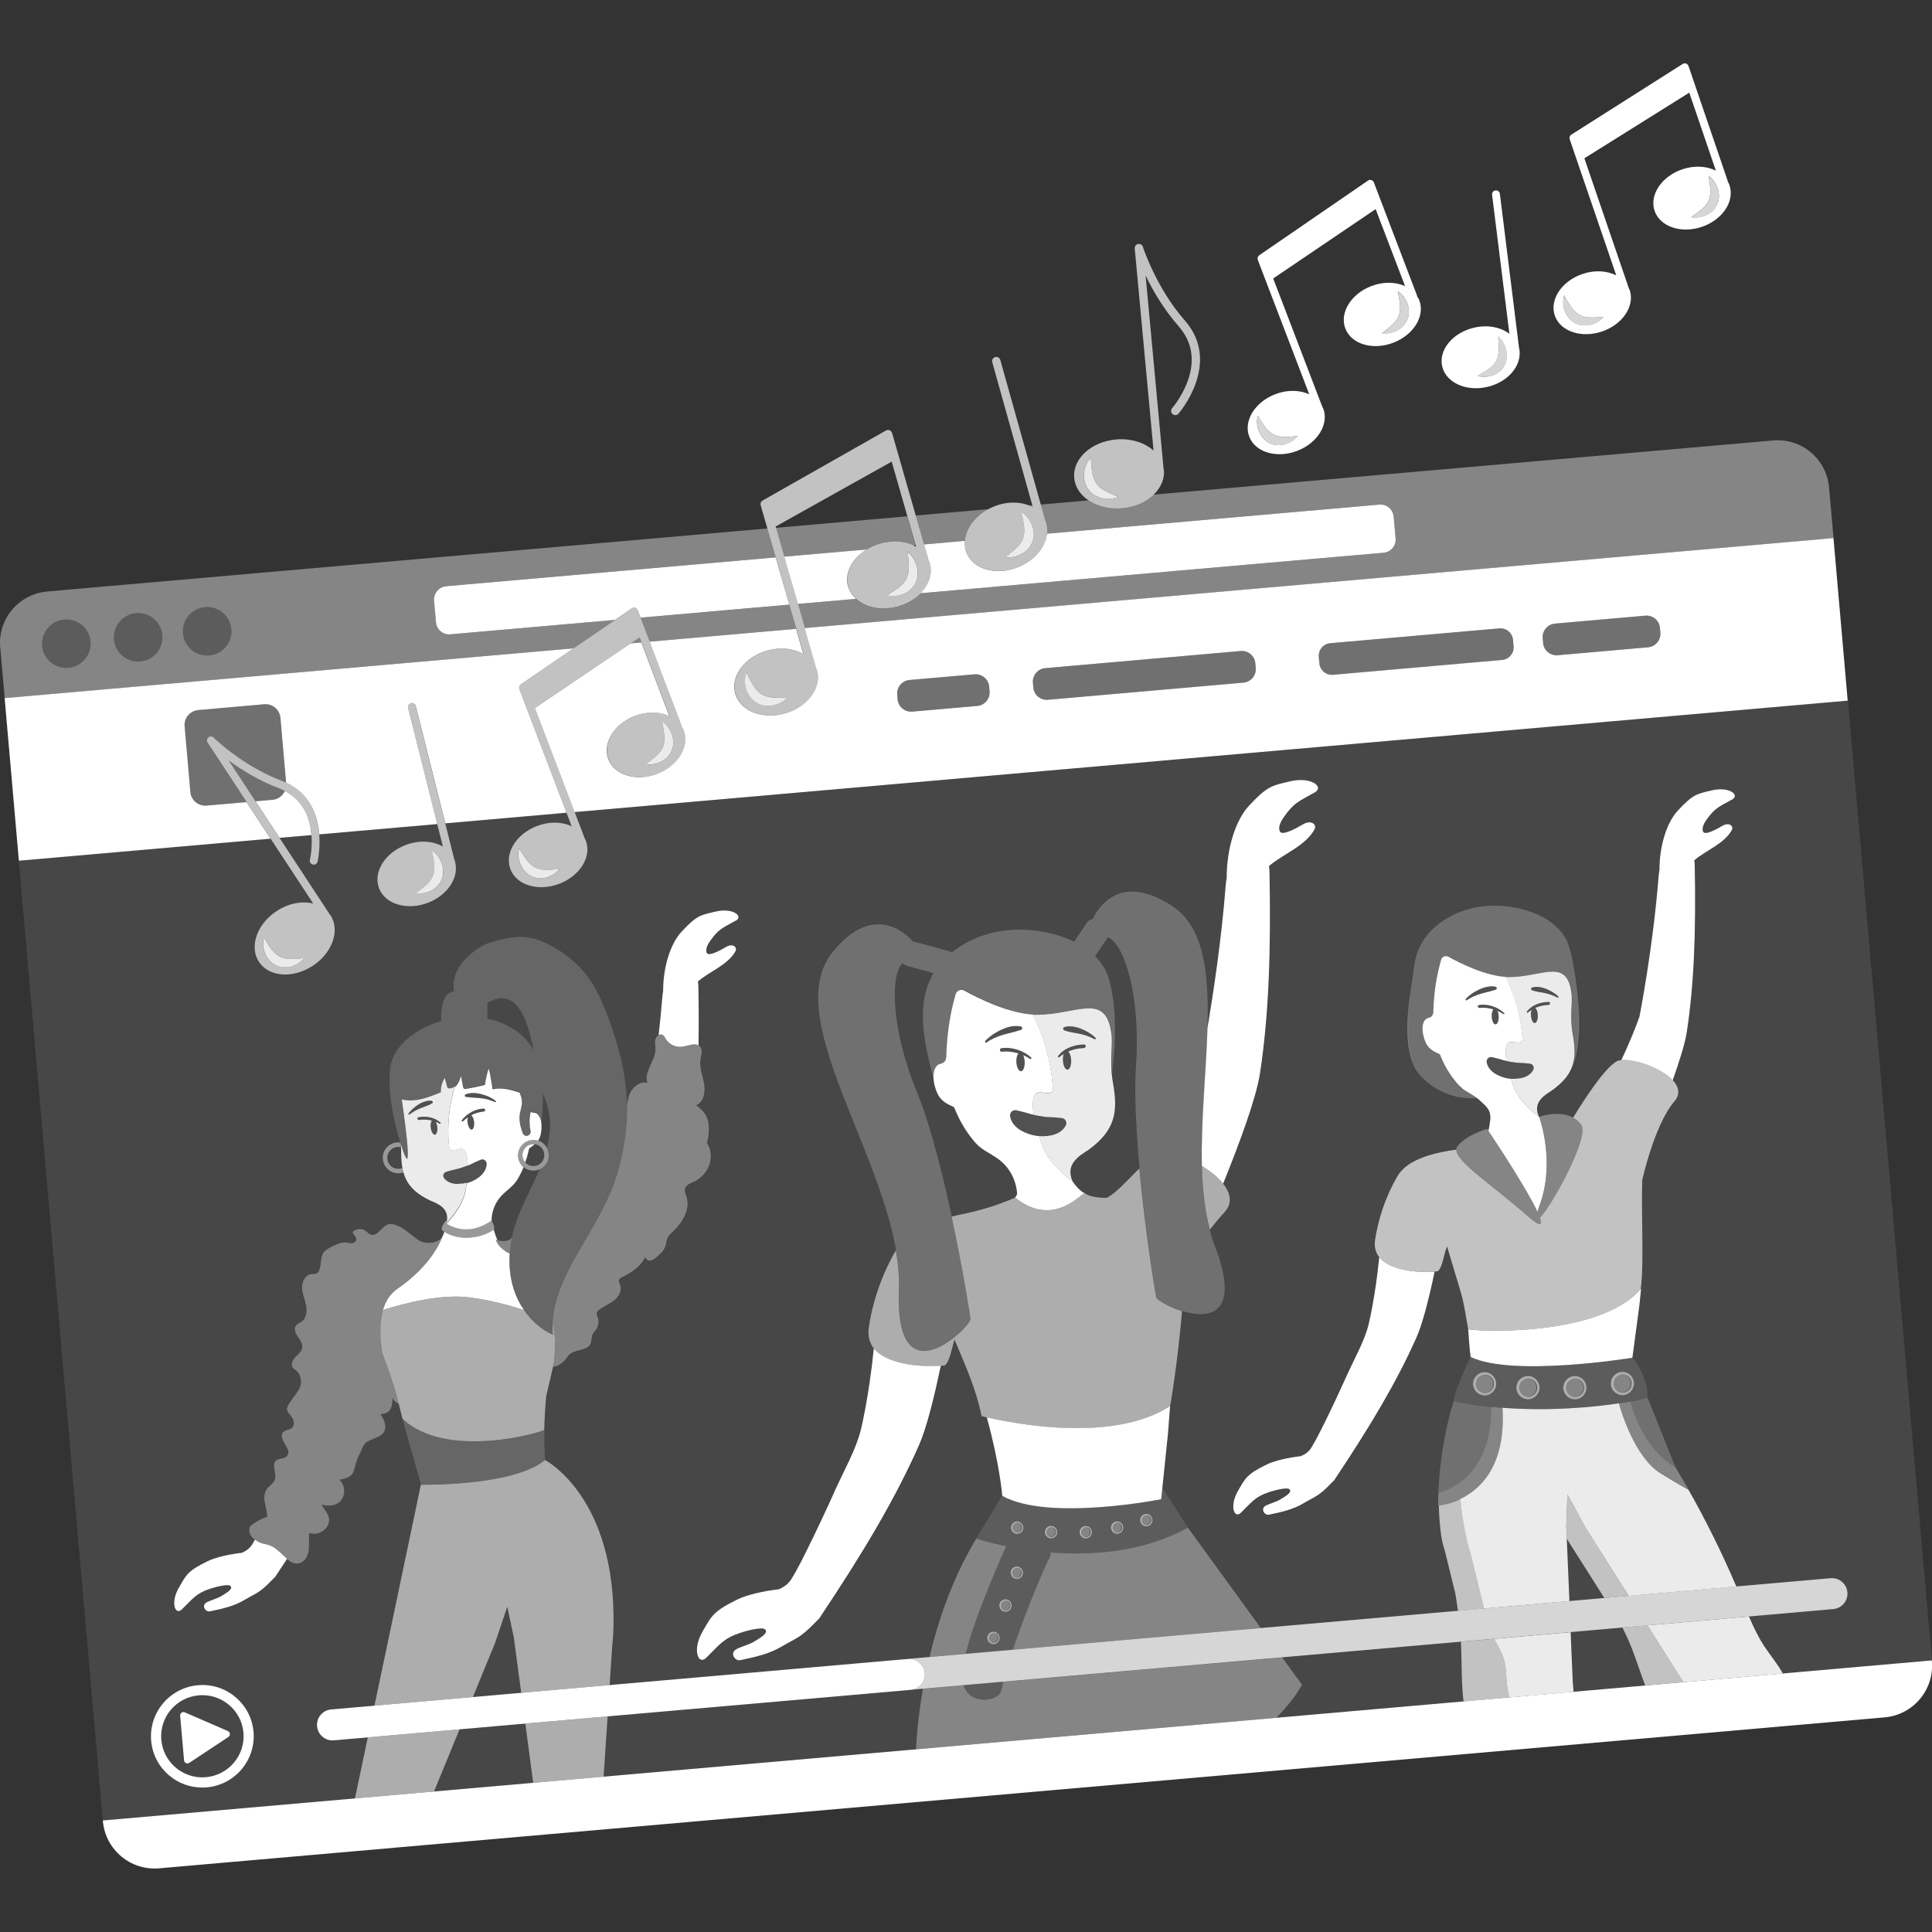 <svg viewBox="0 0 300 300" xmlns="http://www.w3.org/2000/svg"><rect x="0" y="0" width="300" height="300" fill="#333333" stroke="none"/><g fill="#fff"><path d="m 234.2 151.72 c -.13 0 -.27 -.01 -.41 -.02 1.44 2.87 2.32 6.03 2.58 9.23 .01 .12 .02 .3 .01 .47 -.02 .17 -.07 .33 -.2 .41 -.1 .06 -.26 .08 -.44 .09 -.3 0 -.66 -.05 -.85 -.06 -.12 -.01 -.24 -.01 -.35 0 s -.22 .04 -.32 .1 c -.07 .04 -.12 .09 -.17 .15 -.09 .12 -.15 .27 -.18 .43 -.02 .08 -.03 .16 -.04 .24 -.03 .28 -.04 .57 -.04 .85 .01 .28 .03 .56 .07 .85 .01 .1 .03 .19 .05 .29 .12 .03 .23 .05 .35 .07 .03 .01 .07 .02 .11 .02 .08 .02 .15 .03 .23 .04 .45 .08 .92 .15 1.35 .16 .45 .01 .81 .04 1.31 .1 l .31 .03 c .08 .01 .16 .03 .23 .07 .32 .17 .44 .57 .28 .89 -.4 .77 -1.18 1.13 -1.85 1.27 -.35 .07 -.7 .11 -1.05 .12 -.04 0 -.08 0 -.12 0 -.15 0 -.3 0 -.45 -.01 .07 .24 .14 .48 .21 .71 .76 2.58 3.18 4.46 4.17 5.22 -.1 -.21 -.17 -.4 -.22 -.59 -.02 -.06 -.03 -.12 -.04 -.17 -.17 -.8 .08 -1.44 .48 -1.94 .51 -.64 1.25 -1.07 1.66 -1.34 .06 -.04 .11 -.07 .15 -.1 3.57 -2.59 3.86 -5.01 3.19 -8.75 -.49 -2.75 .01 -4.76 -.19 -6.33 -.71 -5.61 -4.59 -2.44 -9.84 -2.5 z m 6.24 4.33 c -.71 .03 -1.41 .17 -2.04 .45 .2 .18 .36 .6 .39 1.1 .04 .67 -.17 1.23 -.47 1.25 s -.56 -.52 -.6 -1.19 c -.02 -.33 .02 -.62 .1 -.85 -.2 .12 -.39 .26 -.56 .42 -.09 .08 -.25 -.04 -.17 -.15 .77 -1.03 2.14 -1.5 3.39 -1.5 .3 0 .26 .45 -.03 .46 z m 1.39 -1.15 c -.32 -.16 -.63 -.3 -.96 -.42 -.32 -.12 -.65 -.21 -.98 -.28 l -1 -.18 c -.33 -.06 -.66 -.13 -1 -.27 h -.01 c -.03 -.01 -.06 -.03 -.08 -.05 s -.04 -.05 -.05 -.08 c -.04 -.12 .03 -.24 .14 -.28 .18 -.06 .37 -.09 .56 -.1 .09 -.01 .19 -.01 .28 0 s .19 .01 .28 .02 c .37 .05 .73 .15 1.08 .29 .17 .07 .34 .15 .51 .23 .33 .17 .65 .36 .95 .58 .15 .11 .29 .23 .42 .36 .04 .03 .05 .09 .02 .14 -.03 .06 -.1 .08 -.15 .05 z" opacity=".9"/><path d="m 245.54 174.67 c -2.12 -2.88 -6.53 -1.23 -6.53 -1.23 s 2.52 6.85 .12 13.52 c -.17 .48 -.29 .86 -.39 1.19 -1.86 -4 -7.81 -12.85 -7.81 -12.85 s -3.08 .85 -4.56 2.62 c -1.49 1.78 4.37 5.21 11.04 11.06 1.78 1.56 2.14 1.31 1.73 .11 1.91 -1.96 7.74 -12.62 6.41 -14.42 z" opacity=".4"/><path d="m 243.89 147.92 c -.33 -1.4 -.68 -2.03 -.68 -2.03 -1.78 -3.36 -5.93 -4.65 -8.48 -5.04 -3.31 -.52 -6.81 -.08 -9.74 1.59 -3.59 2.03 -5.07 4.76 -5.43 7.85 s -2.71 12.99 1.19 16.96 8.59 3.26 8.59 3.26 c -.56 -.41 -1.17 -.74 -1.75 -1.11 -.19 -.12 -.38 -.25 -.56 -.39 -.24 -.19 -.47 -.39 -.68 -.63 -1.15 -1.3 -2.1 -2.87 -2.77 -4.6 -.09 -.07 -.21 -.14 -.35 -.2 -.09 -.04 -.17 -.07 -.26 -.11 -.08 -.04 -.16 -.08 -.24 -.12 l -.02 -.01 c -.52 -.29 -1.01 -.72 -1.3 -1.32 -.01 -.01 -.02 -.03 -.02 -.04 -.36 -.8 -.53 -1.61 -.52 -2.28 0 -.04 0 -.08 0 -.12 .01 -.14 .02 -.28 .05 -.41 .01 -.02 .01 -.04 .02 -.07 .03 -.12 .06 -.22 .1 -.32 .01 -.02 .02 -.04 .03 -.06 .05 -.11 .11 -.2 .17 -.28 .01 -.02 .03 -.03 .05 -.05 .07 -.08 .15 -.15 .24 -.2 .08 -.05 .17 -.07 .26 -.1 .11 -.02 .2 -.05 .29 -.1 s .17 -.11 .24 -.19 c .13 -.15 .21 -.35 .22 -.56 .02 -.84 .07 -1.64 .14 -2.39 s .16 -1.45 .26 -2.09 c .04 -.26 .08 -.5 .13 -.74 .04 -.2 .07 -.39 .11 -.57 .1 -.51 .21 -.97 .31 -1.37 s .2 -.75 .28 -1.03 c .04 -.13 .11 -.23 .19 -.32 .23 -.27 .63 -.35 .96 -.17 1.44 .81 4.55 2.4 7.5 2.96 .1 .02 .2 .04 .3 .05 .37 .06 .73 .11 1.09 .13 .13 .01 .27 .01 .4 .02 5.25 .07 9.13 -3.11 9.84 2.5 .2 1.57 -.3 3.59 .19 6.33 .57 3.22 .43 5.47 -1.92 7.69 l .02 -.01 c 5.48 -4.18 1.57 -20.32 1.57 -20.32 z" opacity=".3"/><path d="m 237.9 153.32 c -.12 .04 -.18 .16 -.14 .28 .01 .03 .03 .06 .05 .08 s .05 .04 .08 .05 h .01 c .34 .14 .67 .21 1 .27 l 1 .18 c .33 .07 .66 .16 .98 .28 s .64 .26 .96 .42 c .06 .03 .13 .01 .15 -.05 .02 -.05 .01 -.1 -.02 -.14 -.13 -.13 -.27 -.25 -.42 -.36 -.29 -.22 -.61 -.42 -.95 -.58 -.17 -.08 -.34 -.16 -.51 -.23 -.35 -.14 -.71 -.24 -1.08 -.29 -.09 -.01 -.19 -.02 -.28 -.02 s -.19 0 -.28 0 c -.19 .01 -.37 .04 -.56 .1 z" opacity=".15"/><path d="m 237.25 157.22 c .18 -.16 .37 -.29 .56 -.42 -.08 .22 -.12 .52 -.1 .85 .04 .67 .31 1.21 .6 1.19 .3 -.02 .51 -.57 .47 -1.25 -.03 -.5 -.18 -.93 -.39 -1.1 .64 -.28 1.33 -.42 2.04 -.45 .29 -.01 .33 -.46 .03 -.46 -1.24 -.01 -2.62 .47 -3.39 1.5 -.08 .11 .08 .23 .17 .15 z" opacity=".15"/><path d="m 227.8 154.93 c -.08 .08 -.16 .15 -.23 .23 -.03 .03 -.03 .07 -.01 .11 .01 .02 .01 .04 .03 .05 .01 .01 .03 .01 .04 .02 .01 0 .02 .01 .03 .01 .02 0 .05 -.01 .07 -.02 .37 -.26 .77 -.47 1.17 -.65 .34 -.15 .68 -.28 1.03 -.38 .39 -.11 .78 -.21 1.17 -.3 .29 -.07 .58 -.15 .88 -.25 .1 -.03 .2 -.06 .3 -.1 .06 -.02 .1 -.06 .12 -.11 .01 -.03 .02 -.05 .02 -.08 s 0 -.06 -.01 -.08 -.03 -.04 -.04 -.06 c -.01 -.01 -.03 -.03 -.04 -.04 -.02 -.02 -.04 -.03 -.07 -.04 -.07 -.02 -.15 -.03 -.22 -.04 -.12 -.02 -.24 -.03 -.36 -.03 -.04 0 -.08 0 -.12 0 -.21 .01 -.42 .03 -.62 .07 -.22 .04 -.43 .1 -.64 .17 s -.41 .15 -.61 .25 c -.2 .09 -.39 .19 -.58 .3 s -.38 .22 -.56 .34 c -.27 .18 -.52 .4 -.75 .63 z" opacity=".15"/><path d="m 232.54 156.96 c .03 .01 .06 .03 .09 .04 .22 .1 .42 .21 .62 .33 .07 .04 .14 .08 .2 .12 s .13 0 .16 -.05 c .02 -.04 .03 -.08 -.01 -.12 -.24 -.23 -.52 -.44 -.83 -.62 s -.64 -.33 -.99 -.44 c -.17 -.06 -.35 -.1 -.52 -.14 s -.35 -.06 -.53 -.08 c -.35 -.03 -.7 -.02 -1.03 .03 -.09 .02 -.14 .07 -.16 .13 -.02 .04 -.02 .09 -.01 .13 .01 .06 .04 .11 .09 .15 s .11 .06 .18 .05 c .15 -.02 .3 -.03 .44 -.03 .21 0 .41 0 .62 .03 .18 .02 .36 .05 .54 .09 s .36 .09 .53 .14 c -.09 .1 -.16 .26 -.2 .45 s -.07 .43 -.05 .67 c .01 .17 .03 .33 .07 .47 .02 .07 .04 .14 .06 .21 .02 .06 .05 .12 .08 .18 .05 .11 .12 .19 .18 .25 .03 .03 .07 .05 .1 .06 .04 .02 .08 .02 .11 .02 .07 0 .14 -.04 .2 -.11 .03 -.03 .06 -.07 .09 -.12 .01 -.01 .01 -.03 .02 -.04 .07 -.13 .12 -.31 .15 -.51 .02 -.15 .03 -.31 .02 -.48 -.02 -.33 -.09 -.62 -.19 -.83 z" opacity=".15"/><path d="m 237.56 165.17 l -.31 -.03 c -.5 -.05 -.86 -.09 -1.31 -.1 -.44 -.02 -.9 -.08 -1.35 -.16 -.07 -.01 -.15 -.03 -.23 -.04 -.04 0 -.07 -.01 -.11 -.02 -.12 -.02 -.23 -.05 -.35 -.07 -.04 -.01 -.07 -.01 -.11 -.02 -.18 -.04 -.36 -.09 -.53 -.14 -.42 -.13 -.77 -.22 -1.19 -.32 l -.42 -.1 c -.37 -.09 -.74 .14 -.82 .51 -.02 .1 -.02 .2 -.01 .29 .17 .89 .82 1.46 1.41 1.82 .62 .35 1.27 .57 1.93 .69 .15 .02 .29 .04 .44 .05 s .3 .01 .45 .01 h .12 c .35 -.01 .69 -.04 1.05 -.12 .67 -.15 1.45 -.5 1.85 -1.27 .16 -.32 .04 -.72 -.28 -.89 -.08 -.04 -.15 -.06 -.23 -.07 z" opacity=".15"/><path d="m 227.02 169 c .18 .14 .37 .27 .56 .39 .58 .37 1.2 .69 1.75 1.11 .17 .12 .33 .26 .48 .4 l .04 .04 c .95 .88 1.65 1.37 1.57 2.85 -.08 .72 -.18 1.31 -.31 1.8 1.02 1.52 5.96 8.98 7.63 12.57 .1 -.33 .22 -.71 .39 -1.19 2.4 -6.68 -.12 -13.52 -.12 -13.52 -.99 -.76 -3.42 -2.64 -4.17 -5.22 -.07 -.24 -.14 -.48 -.21 -.71 -.15 -.01 -.29 -.02 -.44 -.05 -.66 -.12 -1.31 -.33 -1.93 -.69 -.6 -.36 -1.24 -.93 -1.41 -1.82 -.02 -.09 -.02 -.19 .01 -.29 .09 -.37 .46 -.6 .82 -.51 l .42 .1 c .42 .1 .77 .19 1.19 .32 .17 .06 .35 .1 .53 .14 .04 .01 .07 .02 .11 .02 -.02 -.1 -.04 -.19 -.05 -.29 -.04 -.28 -.06 -.56 -.07 -.85 -.01 -.28 .01 -.57 .04 -.85 .01 -.08 .02 -.16 .04 -.24 .03 -.16 .09 -.31 .18 -.43 .05 -.06 .1 -.11 .17 -.15 .05 -.03 .1 -.05 .15 -.07 s .11 -.02 .17 -.03 c .12 -.01 .24 -.01 .35 0 .19 .01 .54 .06 .85 .06 .18 0 .35 -.02 .44 -.09 .12 -.08 .18 -.24 .2 -.41 s .01 -.35 -.01 -.47 c -.26 -3.21 -1.14 -6.36 -2.58 -9.23 -.21 -.01 -.42 -.03 -.63 -.06 -.73 -.09 -1.49 -.26 -2.23 -.47 -.23 -.07 -.46 -.14 -.69 -.21 -.3 -.1 -.61 -.2 -.9 -.31 -.21 -.08 -.41 -.16 -.61 -.24 -1.6 -.64 -3 -1.37 -3.84 -1.84 -.44 -.24 -.98 -.02 -1.13 .46 -.09 .28 -.18 .63 -.28 1.03 s -.21 .86 -.31 1.37 c -.04 .19 -.07 .38 -.11 .57 -.04 .24 -.09 .48 -.13 .74 -.1 .64 -.19 1.34 -.26 2.09 s -.12 1.55 -.14 2.39 c -.01 .21 -.09 .41 -.22 .56 -.07 .08 -.15 .14 -.24 .19 s -.19 .08 -.29 .1 c -.09 .03 -.18 .06 -.26 .1 -.09 .05 -.17 .12 -.24 .2 -.02 .02 -.03 .03 -.05 .05 -.07 .08 -.13 .18 -.17 .28 -.01 .02 -.02 .04 -.03 .06 -.04 .1 -.07 .21 -.1 .32 -.01 .02 -.01 .04 -.02 .07 -.03 .13 -.04 .27 -.05 .41 v .12 c -.01 .68 .16 1.48 .52 2.28 .01 .01 .02 .03 .02 .04 .29 .6 .78 1.03 1.3 1.32 l .02 .01 c .08 .04 .16 .09 .24 .12 .09 .04 .17 .08 .26 .11 .14 .06 .25 .13 .35 .2 .66 1.73 1.62 3.29 2.77 4.6 .21 .24 .44 .44 .68 .63 z m 6.57 -11.72 c .02 .02 .03 .05 .03 .08 0 .02 -.01 .03 -.02 .04 -.01 .03 -.04 .05 -.06 .06 l -.01 .01 c -.03 .01 -.06 .01 -.09 -.01 -.06 -.04 -.13 -.08 -.2 -.12 -.08 -.05 -.15 -.1 -.24 -.14 -.12 -.07 -.25 -.13 -.38 -.19 -.03 -.01 -.06 -.03 -.09 -.04 .05 .11 .1 .23 .13 .37 s .06 .29 .06 .46 c .01 .17 0 .33 -.02 .48 -.03 .2 -.08 .38 -.15 .51 -.01 .01 -.01 .03 -.02 .04 -.03 .05 -.05 .09 -.09 .12 -.06 .07 -.13 .1 -.2 .11 -.04 0 -.08 -.01 -.11 -.02 -.07 -.03 -.14 -.09 -.2 -.17 -.03 -.04 -.06 -.09 -.09 -.14 -.03 -.06 -.06 -.12 -.08 -.2 -.04 -.12 -.08 -.26 -.1 -.41 -.01 -.08 -.02 -.16 -.02 -.25 -.01 -.12 -.01 -.24 0 -.36 .01 -.11 .03 -.22 .05 -.32 .05 -.19 .12 -.35 .2 -.45 -.17 -.06 -.35 -.11 -.53 -.14 -.05 -.01 -.1 -.02 -.15 -.03 -.49 -.09 -.98 -.13 -1.45 -.06 -.11 .02 -.19 -.04 -.24 -.11 -.07 -.12 -.04 -.31 .14 -.34 .2 -.03 .4 -.05 .61 -.05 .27 0 .54 .02 .81 .07 .11 .02 .21 .04 .32 .07 .29 .07 .58 .17 .86 .29 .17 .07 .33 .16 .48 .25 .31 .18 .59 .39 .83 .62 z m -6.02 -2.12 c .21 -.25 .46 -.47 .72 -.67 .09 -.07 .17 -.14 .26 -.2 .18 -.12 .37 -.24 .56 -.34 .19 -.11 .38 -.21 .58 -.3 .2 -.1 .4 -.18 .61 -.25 s .42 -.13 .64 -.17 c .2 -.04 .41 -.06 .62 -.07 h .12 c .08 0 .17 0 .25 .01 .04 0 .07 .01 .11 .02 .07 .01 .15 .02 .22 .04 .01 0 .02 .01 .03 .02 s .02 .01 .03 .02 .02 .01 .03 .02 .01 .02 .02 .03 c .02 .02 .03 .04 .04 .06 s .01 .04 .01 .05 c 0 .03 0 .06 -.01 .08 -.01 .03 -.02 .06 -.04 .08 v .01 c -.02 .02 -.05 .04 -.08 .06 -.11 .04 -.21 .07 -.31 .1 -.19 .06 -.39 .12 -.58 .17 -.09 .02 -.19 .05 -.28 .07 -.18 .05 -.37 .1 -.55 .14 -.2 .05 -.41 .1 -.61 .16 -.35 .1 -.7 .23 -1.03 .38 -.04 .02 -.07 .03 -.11 .04 -.37 .17 -.73 .37 -1.07 .6 -.02 .02 -.04 .02 -.07 .02 -.01 0 -.02 -.01 -.03 -.01 -.01 -.01 -.03 -.01 -.04 -.02 s -.01 -.01 -.01 -.02 l -.01 -.02 c -.01 -.01 -.02 -.02 -.02 -.04 0 -.03 .01 -.06 .03 -.08 z"/><path d="m 260.01 171.03 c 3.1 -3.62 -6.65 -7.35 -8.91 -6.25 s -6.82 8.77 -6.82 8.77 v .01 c .47 .26 .9 .61 1.26 1.11 1.33 1.81 -4.5 12.46 -6.41 14.42 .41 1.2 .05 1.45 -1.73 -.11 -6 -5.26 -11.31 -8.56 -11.26 -10.47 -3.38 .47 -7.58 1.47 -9.11 4.08 -1.78 3.04 -2.96 6.42 -3.5 9.89 -.09 .56 -.07 1.06 .04 1.51 .89 3.69 7.73 3.63 9.38 3.45 .21 -.02 .33 -.05 .35 -.06 .74 -.68 .93 -2.78 1.4 -3.83 l 2.15 7.19 c .58 1.96 .83 4.19 1.13 5.63 .48 .3 20.08 1.51 26.79 -6.18 .01 -.12 .03 -.25 .04 -.37 .03 -.19 .05 -.38 .07 -.57 .38 -4.28 -.05 -10.93 .14 -16.03 0 -.01 1.88 -8.57 4.98 -12.19 z" opacity=".7"/><path d="m 268.96 124.16 c 1.27 -.71 -.47 -2.07 -3.14 -1.43 -2.33 .55 -2.92 .58 -5.3 3.15 -1.73 1.87 -2.85 5.51 -2.84 9.22 -.05 .27 -.09 .55 -.12 .85 -.88 11.26 -2.98 21.89 -2.98 21.89 s -.9 2.68 -2.82 6.78 c 2.01 -.22 6.17 1.18 7.98 3.12 1.07 -3 1.92 -5.72 2.2 -7.56 1.13 -7.38 1.42 -15.72 1.22 -25.8 -.01 -.28 -.03 -.54 -.07 -.79 1.71 -1.5 4.68 -2.57 5.83 -4.7 .31 -.57 -.33 -1.22 -1.31 -.74 -.41 .2 -.81 .49 -1.39 .75 -.5 .23 -1.55 .73 -1.77 .22 -.23 -.54 .16 -1.29 .5 -1.77 1.33 -1.87 1.81 -1.98 3.99 -3.19 z"/><path d="m 214.17 195.22 c -.64 6.38 -1.66 10.46 -1.66 10.46 -.65 2.6 -2.17 5.23 -3.26 7.65 -1.16 2.58 -2.36 5.14 -3.61 7.68 -.62 1.25 -1.29 2.59 -2 3.75 -.43 .71 -1.04 1.1 -1.68 1.36 -1.86 .2 -4.05 .69 -5.27 1.29 -3.1 1.52 -3.29 2.07 -4.47 4.12 -1.35 2.34 -.56 4.37 .47 3.37 1.76 -1.72 2.2 -2.47 4.34 -3.19 .55 -.19 2.81 -.85 3.21 -.44 .5 .52 -.98 1.26 -1.41 1.55 -.53 .35 -1.77 .7 -2.26 .96 -.94 .52 -.18 1.56 .45 1.43 1.96 -.41 3.73 -.79 5.38 -1.77 1.89 -1.12 2.31 -1.04 4.32 -3.13 .03 -.03 .05 -.06 .08 -.09 .19 -.15 .34 -.31 .43 -.45 5.6 -8.38 9.7 -15.28 12.73 -22.1 .96 -2.17 1.94 -6.06 2.81 -10.21 -1.65 .14 -6.74 .11 -8.6 -2.25 z"/><path d="m 255.83 216.93 c 0 .01 -.02 .03 -.05 .05 -.01 .01 -.03 .01 -.04 .02 -.03 .01 -.05 .03 -.09 .04 -.02 .01 -.06 .02 -.08 .03 -.04 .01 -.08 .03 -.13 .04 -.04 .01 -.08 .02 -.12 .03 -.05 .02 -.11 .03 -.17 .05 -.05 .01 -.1 .03 -.14 .04 -.07 .02 -.14 .04 -.22 .05 -.06 .01 -.12 .03 -.18 .04 -.08 .02 -.16 .04 -.25 .06 -.07 .02 -.15 .03 -.22 .05 -.09 .02 -.18 .04 -.28 .06 -.08 .02 -.16 .03 -.25 .05 -.1 .02 -.21 .04 -.32 .06 -.05 .01 -.09 .02 -.14 .03 0 0 1.56 7.14 7.08 10.31 l -4.41 -11 z" opacity=".3"/><path d="m 228.48 218.06 c -.87 -.13 -1.74 -.29 -2.6 -.46 -.06 -.01 -.08 -.07 -.09 -.17 0 0 -2.1 6.01 -2.44 14.42 2.94 -.9 8.27 -3.85 8.16 -13.39 -1.01 -.1 -2.02 -.23 -3.04 -.39 z" opacity=".3"/><path d="m 233.31 218.61 c -.6 -.05 -1.19 -.1 -1.79 -.16 .1 9.54 -5.22 12.5 -8.16 13.39 -.03 .63 -.04 1.27 -.05 1.93 0 0 10.91 -.66 10 -15.16 z" opacity=".4"/><path d="m 262.22 231.32 l -1.98 -3.39 c -5.52 -3.18 -7.08 -10.31 -7.08 -10.31 h -.01 c -.52 .1 -1.11 .2 -1.76 .29 .29 1.05 2.42 8.38 6.52 10.91 4.43 2.73 4.3 2.5 4.3 2.5 z" opacity=".4"/><path d="m 230.38 213.08 c -.99 .09 -1.72 .97 -1.64 1.96 .09 1 .96 1.73 1.95 1.65 .99 -.09 1.72 -.97 1.64 -1.96 -.09 -1 -.96 -1.73 -1.95 -1.65 z m .28 3.23 c -.78 .07 -1.47 -.51 -1.54 -1.3 s .51 -1.48 1.29 -1.55 1.47 .51 1.54 1.3 -.51 1.48 -1.29 1.55 z" opacity=".6"/><path d="m 237.11 213.67 c -.99 .09 -1.73 .97 -1.64 1.96 .09 1 .96 1.73 1.95 1.65 s 1.72 -.97 1.64 -1.96 -.96 -1.73 -1.95 -1.65 z m .28 3.23 c -.78 .07 -1.47 -.51 -1.54 -1.3 s .51 -1.48 1.29 -1.55 1.47 .51 1.54 1.3 -.51 1.48 -1.29 1.55 z" opacity=".6"/><path d="m 244.39 213.68 c -.99 .09 -1.72 .97 -1.64 1.96 .09 1 .96 1.73 1.95 1.65 .99 -.09 1.72 -.97 1.64 -1.96 -.09 -1 -.96 -1.73 -1.95 -1.65 z m .28 3.23 c -.78 .07 -1.47 -.51 -1.54 -1.3 s .51 -1.48 1.29 -1.55 1.47 .51 1.54 1.3 -.51 1.48 -1.29 1.55 z" opacity=".6"/><path d="m 251.77 213.03 c -.99 .09 -1.72 .97 -1.64 1.96 s .96 1.73 1.95 1.65 c .99 -.09 1.72 -.97 1.64 -1.96 -.09 -1 -.96 -1.73 -1.95 -1.65 z m .28 3.23 c -.78 .07 -1.47 -.51 -1.54 -1.3 s .51 -1.48 1.29 -1.55 1.47 .51 1.54 1.3 -.51 1.48 -1.29 1.55 z" opacity=".6"/><ellipse cx="230.54" cy="214.89" opacity=".4" rx="1.42" ry="1.43" transform="matrix(.996 -.087 .087 .996 -17.85 20.91)"/><ellipse cx="237.27" cy="215.47" opacity=".4" rx="1.42" ry="1.43" transform="matrix(.996 -.087 .087 .996 -17.88 21.5)"/><ellipse cx="244.55" cy="215.48" opacity=".4" rx="1.42" ry="1.43" transform="matrix(.996 -.087 .087 .996 -17.85 22.13)"/><ellipse cx="251.93" cy="214.83" opacity=".4" rx="1.42" ry="1.43" transform="matrix(.996 -.087 .087 .996 -17.77 22.77)"/><path d="m 62.51 220.28 c .19 .74 .39 1.53 .61 2.37 l 2.25 7.88 s 14.3 .3 19.29 -3.83 c 0 0 -.17 -1.71 -.11 -4.67 -.36 .37 -15.19 4.74 -22.03 -1.75 z" opacity=".25"/><path d="m 82.61 176.97 c -1.32 .12 -2.29 1.28 -2.17 2.6 s 1.27 2.3 2.59 2.19 2.29 -1.28 2.17 -2.6 -1.27 -2.3 -2.59 -2.19 z m .36 4.09 c -.93 .08 -1.75 -.61 -1.83 -1.55 s .61 -1.76 1.54 -1.84 1.75 .61 1.83 1.55 -.61 1.76 -1.54 1.84 z" opacity=".5"/><path d="m 43.53 241.09 c -.99 -.87 -1.3 -1.11 -2.62 -1.38 -.44 -.09 -.92 -.32 -1.32 -.63 -.13 .23 -.27 .47 -.4 .69 -.43 .71 -1.04 1.1 -1.68 1.36 -1.86 .2 -4.05 .69 -5.27 1.29 -3.1 1.52 -3.29 2.07 -4.47 4.12 -1.35 2.34 -.56 4.37 .47 3.37 1.76 -1.72 2.2 -2.47 4.34 -3.19 .55 -.19 2.81 -.85 3.21 -.44 .5 .52 -.98 1.26 -1.41 1.55 -.53 .35 -1.77 .7 -2.26 .96 -.94 .52 -.18 1.56 .45 1.43 1.96 -.41 3.73 -.79 5.38 -1.77 1.89 -1.12 2.31 -1.04 4.32 -3.13 .03 -.03 .05 -.06 .08 -.09 .19 -.15 .34 -.31 .43 -.45 .62 -.92 1.21 -1.82 1.79 -2.71 -.37 -.32 -.71 -.7 -1.04 -.99 z"/><path d="m 114.25 142.98 c 1.27 -.71 -.47 -2.07 -3.14 -1.43 -2.33 .55 -2.92 .57 -5.3 3.15 -1.73 1.87 -2.85 5.51 -2.84 9.22 -.05 .27 -.09 .55 -.12 .85 -.16 2.03 -.36 4.03 -.58 5.96 .22 -.12 .47 -.15 .68 -.01 .19 .13 .28 .35 .39 .54 .51 .89 1.58 1.42 2.6 1.27 .85 -.12 1.88 -.6 2.53 -.21 .05 -2.89 .04 -5.91 -.02 -9.13 -.01 -.28 -.03 -.54 -.07 -.79 1.71 -1.5 4.68 -2.57 5.83 -4.7 .31 -.57 -.33 -1.22 -1.31 -.74 -.41 .2 -.81 .49 -1.39 .75 -.5 .23 -1.55 .73 -1.77 .22 -.23 -.54 .16 -1.29 .5 -1.77 1.33 -1.87 1.81 -1.98 3.99 -3.19 z"/><path d="m 71.95 183.77 l -.05 .01 c -.16 .02 -.33 .02 -.5 .03 s -.33 .04 -.5 .03 c -.16 -.01 -.34 -.02 -.51 -.06 -.35 -.07 -.7 -.19 -1.01 -.42 -.15 -.11 -.3 -.25 -.42 -.41 -.21 -.27 -.16 -.67 .12 -.88 .07 -.05 .13 -.08 .21 -.11 l .28 -.08 c .46 -.13 .79 -.23 1.21 -.31 .2 -.04 .41 -.1 .62 -.16 s .42 -.14 .62 -.21 c .07 -.02 .14 -.05 .2 -.08 .03 -.01 .06 -.02 .1 -.03 .05 -.02 .1 -.04 .16 -.06 s .1 -.04 .16 -.06 c 0 -.09 0 -.18 0 -.28 -.01 -.27 -.04 -.54 -.08 -.8 s -.1 -.53 -.18 -.79 c -.02 -.07 -.05 -.14 -.08 -.22 -.06 -.14 -.13 -.28 -.24 -.38 -.05 -.05 -.11 -.09 -.18 -.12 -.1 -.04 -.21 -.05 -.31 -.04 -.11 .01 -.22 .03 -.33 .06 -.17 .04 -.5 .15 -.78 .19 -.17 .03 -.33 .04 -.43 -.01 -.13 -.06 -.2 -.2 -.25 -.35 s -.06 -.33 -.07 -.44 c -.29 -3.04 .02 -6.14 .89 -9.07 -.27 .2 -.59 .33 -.92 .28 -.06 -.01 -.11 -.02 -.16 -.06 -.05 -.05 -.07 -.12 -.09 -.18 -.12 -.46 -.24 -.92 -.37 -1.39 -.41 .66 -.63 1.45 -.61 2.25 -1.28 .52 -2.58 1.05 -3.96 1.21 -.69 .08 -1.41 .06 -2.1 -.09 .81 5.62 1.69 12.95 -.14 6.95 .02 .37 .04 .72 .04 1.04 0 3.6 .67 5.83 4.44 7.66 .04 .02 .1 .04 .15 .07 .43 .18 1.19 .46 1.78 .98 .45 .41 .79 .96 .77 1.74 0 .06 -.01 .11 -.01 .17 -.02 .19 -.05 .38 -.11 .59 .8 -.88 2.77 -3.04 3.05 -5.58 .03 -.23 .06 -.47 .08 -.7 -.14 .03 -.28 .06 -.42 .08 l -.05 .01 z m -8.37 -10.71 c -.02 .02 -.05 .03 -.08 .02 -.03 0 -.05 -.02 -.07 -.04 -.03 -.04 -.03 -.09 0 -.13 .1 -.14 .21 -.28 .33 -.41 .24 -.26 .5 -.49 .79 -.7 .14 -.11 .29 -.21 .44 -.3 .15 -.1 .31 -.18 .47 -.26 s .33 -.14 .5 -.19 c .08 -.03 .17 -.05 .26 -.07 s .17 -.03 .26 -.05 c .17 -.02 .35 -.02 .53 0 h .01 c .03 .01 .05 .03 .07 .04 s .05 .02 .06 .04 c .02 .02 .02 .05 .03 .07 s .03 .04 .02 .07 v .01 .01 c -.01 .03 -.02 .06 -.03 .09 -.01 .01 -.02 .02 -.03 .03 s -.02 .02 -.03 .03 c -.15 .09 -.3 .17 -.45 .24 s -.3 .13 -.45 .18 l -.9 .34 c -.3 .12 -.59 .26 -.88 .42 -.28 .16 -.56 .35 -.83 .55 z m 4.82 1.4 c -.02 .02 -.04 .03 -.06 .04 s -.05 0 -.08 -.01 c -.19 -.12 -.39 -.21 -.6 -.3 .06 .1 .11 .22 .15 .35 s .07 .28 .09 .43 c .04 .32 .02 .61 -.05 .83 -.03 .11 -.08 .2 -.13 .27 s -.12 .11 -.19 .12 -.14 -.02 -.21 -.07 c -.2 -.15 -.38 -.55 -.44 -1.02 -.04 -.3 -.02 -.57 .04 -.78 .03 -.13 .08 -.24 .14 -.32 -.64 -.16 -1.31 -.18 -1.99 -.09 -.07 .01 -.13 -.01 -.17 -.04 -.13 -.1 -.14 -.35 .07 -.39 .29 -.05 .6 -.08 .9 -.08 .46 .01 .92 .08 1.35 .23 .29 .1 .56 .23 .81 .4 .13 .09 .24 .18 .36 .28 .05 .04 .04 .1 .01 .14 z" opacity=".9"/><path d="m 67.01 170.95 c .12 .02 .19 .12 .18 .24 -.01 .03 -.02 .06 -.03 .09 s -.04 .05 -.06 .06 c -.3 .19 -.6 .31 -.9 .42 l -.9 .34 c -.3 .12 -.59 .26 -.88 .42 -.28 .16 -.56 .35 -.83 .55 -.05 .04 -.12 .03 -.15 -.02 -.03 -.04 -.03 -.09 0 -.13 .1 -.14 .21 -.28 .33 -.41 .24 -.26 .5 -.49 .79 -.7 .14 -.11 .29 -.21 .44 -.3 .3 -.19 .62 -.35 .96 -.45 .08 -.03 .17 -.05 .26 -.07 s .17 -.03 .26 -.05 c .18 -.02 .36 -.02 .54 .01 z" opacity=".15"/><path d="m 68.26 174.49 c -.19 -.12 -.39 -.21 -.6 -.3 .11 .2 .2 .47 .24 .78 .08 .64 -.09 1.18 -.37 1.22 -.28 .03 -.57 -.46 -.65 -1.09 -.06 -.48 .02 -.9 .18 -1.1 -.64 -.16 -1.31 -.18 -1.99 -.09 -.28 .04 -.39 -.38 -.1 -.43 1.16 -.21 2.53 .01 3.42 .84 .09 .09 -.03 .23 -.13 .17 z" opacity=".15"/><path d="m 76.73 170.79 c .09 .06 .17 .11 .25 .18 .03 .03 .04 .07 .03 .1 0 .02 0 .04 -.02 .05 -.01 .01 -.02 .02 -.04 .02 -.01 0 -.02 .01 -.02 .02 -.02 0 -.04 0 -.07 -.01 -.39 -.18 -.79 -.31 -1.21 -.41 -.34 -.08 -.68 -.15 -1.03 -.18 -.38 -.04 -.76 -.06 -1.14 -.09 -.28 -.02 -.57 -.05 -.86 -.09 -.1 -.01 -.19 -.02 -.29 -.04 -.06 -.01 -.1 -.04 -.13 -.09 -.02 -.02 -.03 -.05 -.03 -.07 -.01 -.03 -.01 -.05 0 -.08 .01 -.02 .02 -.04 .03 -.07 .01 -.02 .02 -.03 .03 -.04 .02 -.02 .04 -.04 .06 -.05 .07 -.03 .13 -.05 .2 -.07 .11 -.04 .22 -.07 .33 -.09 .04 -.01 .07 -.02 .11 -.02 .2 -.03 .39 -.04 .59 -.04 .21 0 .42 .02 .62 .05 .21 .03 .41 .08 .61 .13 s .4 .12 .6 .18 .39 .15 .58 .23 c .28 .13 .55 .29 .8 .47 z" opacity=".15"/><path d="m 72.63 173.46 c -.03 .02 -.05 .04 -.07 .05 -.19 .13 -.36 .27 -.52 .41 -.06 .05 -.12 .1 -.17 .15 s -.12 .03 -.16 -.02 c -.03 -.03 -.04 -.07 -.01 -.11 .18 -.26 .41 -.5 .67 -.72 s .55 -.41 .85 -.57 c .15 -.08 .31 -.15 .47 -.22 .16 -.06 .32 -.12 .48 -.16 .33 -.09 .65 -.14 .97 -.14 .08 0 .14 .04 .17 .09 .02 .04 .04 .08 .03 .12 0 .05 -.02 .11 -.06 .15 s -.09 .07 -.16 .07 c -.14 .01 -.28 .02 -.42 .05 -.19 .03 -.39 .07 -.58 .13 -.16 .05 -.33 .11 -.49 .17 -.16 .07 -.32 .14 -.47 .22 .1 .08 .19 .22 .26 .39 s .13 .39 .16 .62 c .02 .16 .02 .31 .02 .45 0 .07 -.01 .14 -.02 .2 s -.03 .12 -.04 .18 c -.03 .11 -.08 .2 -.13 .27 -.03 .03 -.05 .06 -.08 .08 s -.07 .04 -.1 .04 c -.07 .01 -.14 -.02 -.21 -.07 -.03 -.03 -.07 -.06 -.1 -.1 -.01 -.01 -.02 -.02 -.02 -.03 -.09 -.11 -.16 -.27 -.22 -.45 -.04 -.14 -.08 -.28 -.09 -.44 -.04 -.31 -.02 -.59 .04 -.81 z" opacity=".15"/><path d="m 69.28 181.98 l .28 -.08 c .46 -.13 .79 -.23 1.21 -.31 .41 -.09 .83 -.22 1.24 -.37 .07 -.02 .14 -.05 .2 -.08 .03 -.01 .06 -.02 .1 -.03 .11 -.04 .21 -.08 .31 -.12 .03 -.01 .07 -.03 .1 -.04 .16 -.07 .33 -.14 .48 -.22 .37 -.19 .69 -.34 1.06 -.5 l .38 -.16 c .33 -.14 .71 .01 .86 .34 .04 .09 .06 .18 .05 .27 -.01 .86 -.52 1.5 -1.02 1.94 -.52 .43 -1.09 .74 -1.7 .96 -.13 .05 -.27 .08 -.4 .12 -.14 .03 -.28 .06 -.42 .08 l -.11 .02 c -.33 .05 -.66 .08 -1 .07 -.65 -.03 -1.44 -.23 -1.94 -.89 -.21 -.27 -.16 -.67 .12 -.88 .07 -.05 .13 -.08 .21 -.11 z" opacity=".15"/><path d="m 82.67 177.67 c -.93 .08 -1.62 .91 -1.54 1.84 .03 .38 .19 .72 .43 .98 .24 -.68 .45 -1.39 .59 -2.12 .08 -.08 .17 -.17 .29 -.24 .07 -.05 .15 -.1 .22 -.15 s .14 -.1 .2 -.16 l .02 -.01 c .05 -.04 .09 -.09 .14 -.13 -.12 -.01 -.23 -.02 -.36 -.01 z"/><path d="m 94.51 158.19 c -.88 -2.33 -1.84 -4.67 -3.35 -6.66 -2.46 -3.24 -6.46 -5.49 -8.9 -5.91 -1.7 -.29 -3.44 .01 -5.11 .43 -2.06 .52 -3.01 1.15 -4.59 2.57 -1.46 1.32 -2.4 3.35 -2.07 5.27 -.42 .14 -.84 .32 -1.14 .65 -.21 .23 -.33 .52 -.44 .81 -.37 1.02 -.49 2.12 -.36 3.19 -.22 .06 -.44 .12 -.65 .2 -2.32 .79 -6 2.68 -7.1 6.12 0 0 -.54 1.5 -.23 4.89 l -.04 .16 c .02 .02 .04 .03 .07 .05 .19 1.93 .64 4.45 1.61 7.65 .03 .22 .05 .45 .06 .68 -.01 -.18 -.02 -.36 -.03 -.56 1.84 6.01 .95 -1.33 .14 -6.95 .69 .15 1.41 .18 2.1 .09 1.37 -.16 2.67 -.69 3.96 -1.21 -.01 -.79 .21 -1.58 .61 -2.25 .12 .46 .24 .92 .37 1.39 .02 .07 .04 .14 .09 .18 .04 .04 .1 .05 .16 .06 .49 .06 .97 -.23 1.28 -.63 s .47 -.9 .62 -1.39 l .31 1.64 c .02 .1 .04 .21 .11 .28 .11 .12 .3 .1 .45 .07 .96 -.16 1.91 -.37 2.86 -.61 .11 -.87 .31 -1.72 .57 -2.55 .22 .69 .51 2.53 .59 3.24 1.33 -.32 2.79 .03 4.26 .55 0 .07 .01 .15 .05 .24 .19 .47 .29 .97 .25 1.48 -.04 .48 -.2 .95 -.29 1.42 -.21 1.1 .06 2.1 .43 3.13 .11 .29 .43 .46 .73 .39 .27 -.07 .56 -.36 .49 -.67 -.23 -1.03 -.2 -2.05 .04 -3.08 .06 .04 .11 .08 .18 .1 .09 .03 .19 .05 .29 .04 .09 .01 .17 .02 .26 .05 .1 .03 .18 .08 .26 .15 .02 .01 .03 .03 .05 .04 .08 .07 .15 .14 .21 .23 .01 .02 .02 .04 .04 .06 .05 .09 .1 .18 .15 .28 l .03 .06 c .05 .12 .08 .24 .11 .38 .01 .04 .02 .07 .02 .11 .03 .14 .05 .28 .06 .43 .15 -1.6 .25 -3.19 .23 -4.72 .39 1 .74 2.01 .93 3.06 .33 1.8 .14 3.63 -.31 5.41 .15 .28 .24 .59 .27 .92 .09 1.04 -.5 1.98 -1.4 2.39 -.05 .12 -.1 .25 -.15 .37 -1.24 2.86 -2.82 5.59 -3.74 8.57 -.95 3.11 -1.14 6.5 -.17 9.6 s 3.17 5.87 6.13 7.18 c -.46 -3.52 .85 -7.03 2.47 -10.18 2.52 -4.89 5.86 -9.42 7.45 -14.7 2.58 -8.56 1.89 -15.84 -1.29 -24.2 z m -17.21 .42 c -.54 -.19 -1.09 -.33 -1.65 -.44 .08 -.81 .07 -1.63 .01 -2.44 4.57 -2.66 6.26 2.56 7.2 7.36 -1.05 -1.92 -2.78 -3.48 -5.56 -4.47 z" opacity=".25"/><path d="m 62.47 181.36 c -.16 .06 -.32 .11 -.5 .13 -.93 .08 -1.75 -.61 -1.83 -1.55 s .61 -1.76 1.54 -1.84 c .2 -.02 .4 .01 .58 .06 v -.02 c -.01 -.18 -.03 -.37 -.05 -.55 -.02 -.06 -.03 -.11 -.05 -.17 -.18 -.03 -.36 -.04 -.54 -.02 -1.32 .12 -2.29 1.28 -2.17 2.6 s 1.27 2.3 2.59 2.19 c .21 -.02 .4 -.07 .59 -.14 -.06 -.22 -.11 -.45 -.16 -.69 z" opacity=".5"/><path d="m 69.77 178.26 c .05 .16 .12 .29 .25 .35 .1 .04 .26 .04 .43 .01 .28 -.05 .61 -.16 .78 -.19 .11 -.02 .22 -.05 .33 -.06 .05 0 .11 -.01 .16 0 s .1 .02 .15 .04 c .07 .03 .13 .07 .18 .12 .11 .1 .18 .23 .24 .38 .03 .07 .05 .14 .08 .22 .08 .26 .14 .53 .18 .79 .04 .27 .07 .53 .08 .8 v .28 c .03 -.01 .07 -.03 .1 -.04 .16 -.07 .33 -.14 .48 -.22 .37 -.19 .69 -.34 1.06 -.5 l .38 -.16 c .08 -.04 .17 -.05 .25 -.05 s .17 .02 .25 .05 .15 .08 .21 .14 .11 .13 .15 .21 c .02 .04 .02 .09 .03 .14 s .03 .09 .03 .14 c -.01 .43 -.14 .81 -.33 1.13 s -.44 .59 -.69 .81 c -.52 .43 -1.09 .74 -1.7 .96 -.07 .02 -.14 .04 -.2 .06 s -.13 .04 -.2 .06 c -.03 .23 -.06 .47 -.08 .7 -.28 2.54 -2.23 4.69 -3.04 5.57 .83 .54 3.57 1.93 7 -.48 0 -.01 -.01 -.02 -.01 -.03 l .01 .01 c .02 -1.18 .39 -2.35 1.14 -3.35 .01 -.01 .02 -.03 .03 -.04 .12 -.15 .25 -.31 .38 -.45 .45 -.48 .98 -.88 1.46 -1.33 .16 -.15 .32 -.3 .46 -.46 .2 -.21 .38 -.44 .53 -.7 .37 -.6 .69 -1.25 .97 -1.93 -.47 -.4 -.79 -.97 -.85 -1.63 -.12 -1.32 .86 -2.49 2.17 -2.6 .33 -.03 .64 .01 .94 .11 .14 -.22 .26 -.45 .34 -.72 0 -.01 .01 -.03 .01 -.04 .21 -.81 .23 -1.59 .11 -2.22 -.01 -.04 -.02 -.07 -.02 -.11 -.03 -.13 -.07 -.26 -.11 -.38 -.01 -.02 -.02 -.04 -.03 -.06 -.04 -.1 -.09 -.2 -.15 -.28 -.01 -.02 -.02 -.04 -.03 -.06 -.06 -.09 -.13 -.17 -.21 -.24 -.02 -.01 -.03 -.03 -.05 -.04 -.08 -.06 -.17 -.12 -.26 -.15 -.08 -.03 -.17 -.04 -.26 -.05 -.1 0 -.2 -.01 -.29 -.04 -.07 -.02 -.13 -.06 -.19 -.1 -.12 .51 -.18 1.01 -.19 1.52 0 .04 .01 .08 .01 .12 0 .21 .01 .42 .03 .64 .03 .26 .07 .51 .12 .77 .07 .31 -.22 .6 -.49 .67 -.3 .07 -.63 -.1 -.73 -.39 -.37 -1.03 -.64 -2.04 -.43 -3.13 .09 -.47 .24 -.94 .29 -1.42 .05 -.51 -.05 -1.01 -.25 -1.48 -.03 -.08 -.04 -.16 -.05 -.24 -1.48 -.52 -2.93 -.87 -4.26 -.55 -.08 -.72 -.37 -2.56 -.59 -3.24 -.27 .83 -.46 1.68 -.57 2.55 -.94 .25 -1.9 .45 -2.86 .61 -.16 .03 -.34 .04 -.45 -.07 -.07 -.07 -.09 -.18 -.11 -.28 l -.31 -1.64 c -.15 .49 -.31 .99 -.62 1.39 -.1 .13 -.23 .24 -.36 .34 -.87 2.93 -1.18 6.03 -.89 9.07 .01 .12 .03 .29 .07 .44 z m 2.4 -8.17 c 0 -.02 .01 -.03 .02 -.04 l .01 -.02 c .01 -.01 .01 -.02 .01 -.03 .01 -.01 .01 -.01 .02 -.02 s .03 -.02 .04 -.03 c .01 0 .01 -.01 .02 -.01 .07 -.03 .13 -.05 .2 -.07 .03 -.01 .07 -.03 .1 -.04 .08 -.02 .15 -.04 .23 -.05 .04 -.01 .07 -.02 .11 -.02 .2 -.03 .39 -.04 .59 -.04 .21 0 .42 .02 .62 .05 s .41 .08 .61 .13 .4 .12 .6 .18 .39 .15 .58 .23 c .09 .04 .18 .1 .27 .14 .28 .14 .54 .3 .78 .5 .02 .02 .04 .05 .04 .07 0 .01 -.01 .02 -.01 .03 s -.01 .03 -.01 .04 v .01 c -.01 .01 -.02 .02 -.04 .02 -.01 0 -.02 .01 -.02 .02 -.02 0 -.04 0 -.07 -.01 -.32 -.14 -.65 -.25 -.98 -.35 -.08 -.02 -.15 -.05 -.22 -.07 -.34 -.08 -.68 -.15 -1.03 -.18 -.03 0 -.06 -.01 -.09 -.01 -.17 -.02 -.34 -.03 -.51 -.04 -.18 -.01 -.36 -.03 -.54 -.04 -.09 -.01 -.19 -.02 -.28 -.02 -.19 -.02 -.38 -.04 -.57 -.06 h -.02 l -.05 -.01 c -.08 -.01 -.16 -.02 -.24 -.03 -.03 -.01 -.06 -.02 -.08 -.04 -.01 -.01 -.02 -.02 -.03 -.03 s -.01 -.01 -.02 -.01 c -.01 -.01 -.01 -.02 -.01 -.02 -.01 -.02 -.02 -.03 -.02 -.05 0 -.01 0 -.02 0 -.03 0 -.02 0 -.03 0 -.05 z m -.48 3.92 c 0 -.02 0 -.04 .01 -.06 .02 -.02 .04 -.05 .06 -.07 .18 -.23 .38 -.45 .62 -.65 .13 -.11 .27 -.21 .41 -.31 .08 -.05 .17 -.09 .25 -.14 .07 -.04 .12 -.09 .19 -.13 .1 -.05 .21 -.1 .31 -.14 .05 -.02 .1 -.05 .16 -.07 .04 -.02 .09 -.03 .13 -.04 .12 -.04 .23 -.09 .35 -.12 .13 -.04 .26 -.06 .39 -.08 .19 -.03 .39 -.06 .57 -.06 .01 0 .02 .01 .02 .01 .03 0 .06 .01 .08 .02 .07 .04 .1 .11 .1 .18 v .01 c 0 .01 -.01 .01 -.01 .02 0 .02 0 .05 -.01 .07 s -.02 .03 -.03 .04 0 .02 -.01 .03 l -.01 .01 c -.04 .04 -.08 .06 -.14 .07 -.19 .01 -.37 .04 -.56 .08 -.08 .01 -.16 .03 -.23 .05 -.19 .05 -.37 .1 -.55 .17 -.05 .02 -.09 .03 -.14 .05 -.16 .07 -.32 .14 -.47 .22 .1 .08 .19 .22 .27 .39 .04 .09 .07 .18 .1 .29 .03 .1 .05 .22 .06 .33 .01 .08 .02 .16 .02 .23 0 .04 -.01 .07 -.01 .11 s .01 .07 0 .11 c 0 .07 -.01 .14 -.02 .2 s -.03 .12 -.04 .18 c -.02 .06 -.04 .11 -.06 .15 -.01 .02 -.03 .03 -.04 .05 s -.02 .05 -.03 .07 c -.03 .03 -.05 .06 -.08 .08 s -.07 .04 -.1 .04 c -.07 .01 -.14 -.02 -.21 -.07 -.03 -.03 -.07 -.06 -.1 -.1 -.01 -.01 -.02 -.02 -.02 -.03 -.09 -.11 -.16 -.27 -.22 -.45 -.04 -.14 -.08 -.28 -.09 -.44 -.02 -.15 -.02 -.3 -.02 -.44 .01 -.14 .03 -.26 .06 -.37 l -.02 .01 c -.02 .01 -.04 .03 -.05 .04 -.19 .13 -.36 .27 -.52 .41 -.06 .05 -.12 .1 -.17 .15 -.03 .02 -.05 .03 -.08 .03 h -.01 c -.03 -.01 -.05 -.02 -.07 -.04 -.01 -.01 -.02 -.02 -.03 -.04 v -.01 z"/><path d="m 76.31 189.48 c -3.44 2.41 -6.19 1.01 -7.01 .47 l .08 -.35 s -.29 -.02 -.33 .17 c 0 0 -.72 1.04 -.38 1.29 3.44 2.53 8.06 .23 8.09 -.29 .02 -.52 -.44 -1.29 -.44 -1.29 z" opacity=".5"/><path d="m 59.48 210.43 c -.02 -.01 -.04 -.03 -.05 -.05 -.01 -.05 -.02 -.11 -.03 -.16 v -.01 c -.01 -.09 -.03 -.18 -.04 -.27 -.02 -.12 -.04 -.24 -.05 -.36 -.02 -.12 -.03 -.24 -.05 -.35 -.02 -.17 -.04 -.33 -.06 -.5 -.01 -.09 -.02 -.17 -.03 -.26 -.31 -3.12 -.02 -6.57 2.56 -8.34 5.95 -4.09 7.11 -8.45 7.13 -8.5 -.39 1.49 -2.74 1.66 -3.79 .99 -1.29 -.82 -2.62 -2.31 -4.2 -2.54 -1.45 -.21 -1.98 1.84 -3.15 1.68 -.39 -.05 -.65 -.41 -.97 -.64 -.6 -.42 -1.5 -.33 -2.01 .2 .14 .45 .67 .81 .56 1.27 -.08 .31 -.44 .47 -.76 .47 s -.63 -.11 -.95 -.13 c -.8 -.05 -2.58 .81 -3.21 1.39 -.87 .81 -.25 3.25 -1.43 3.51 -.18 .04 -.36 .01 -.54 .02 -.94 .06 -1.52 1.12 -1.51 2.06 .02 .94 .43 1.83 .62 2.75 s .07 2.04 -.7 2.58 c -.28 .19 -.62 .3 -.83 .56 -.4 .49 -.13 1.22 .22 1.74 s .8 1.07 .72 1.7 c -.02 .17 -.08 .33 -.16 .48 -.21 .37 -.57 .68 -.88 .99 -.43 .44 -.79 1.13 -.45 1.64 .14 .22 .39 .35 .59 .51 .63 .53 .8 1.45 .64 2.26 -.23 1.17 -2.24 2.86 -2.1 3.82 .05 .33 .31 .57 .52 .83 .26 .31 .49 .67 .53 1.08 s -.13 .85 -.5 1.03 c -.21 .11 -.45 .12 -.67 .21 -1.85 .79 .58 2.61 .31 3.61 -.36 1.36 -2.51 .16 -2.17 2.29 .31 1.9 .26 1.83 -.99 3.04 -.57 .55 -.63 1.45 -.5 2.23 s .41 1.55 .38 2.34 c .01 -.2 -2.54 .99 -2.72 1.6 -.36 1.24 1.04 2.3 2.15 2.53 1.32 .28 1.63 .52 2.62 1.38 .87 .76 1.76 2.09 3.14 1.56 .8 -.31 1.19 -1.22 1.28 -2.07 s -.05 -1.71 .08 -2.56 c 1.4 .52 3.11 -.59 3.08 -2.09 -.02 -.81 -.84 -1.63 -1.17 -2.31 1.13 .32 2.49 .22 3.18 -.9 .57 -.92 .38 -2.23 -.42 -2.96 .87 -.15 1.9 -.42 2.19 -1.26 .34 -.99 .35 -1.6 .83 -2.5 .46 -.85 .6 -1.71 1.28 -2.13 1.19 -.74 3.22 -.78 2.76 -2.87 -.11 -.5 -.39 -.95 -.66 -1.39 .25 -.09 .53 -.1 .78 -.19 .57 -.2 .92 -.81 1 -1.41 .04 -.31 .06 -.61 .06 -.91 .39 .59 .74 .82 .96 .84 -.71 -2.72 -1.54 -5.25 -2.43 -7.55 z" opacity=".4"/><path d="m 79.15 194.63 c .06 -.84 .17 -1.67 .35 -2.5 -.05 .06 -.09 .12 -.14 .18 -.44 .52 -1.75 .47 -2.36 .19 .27 .72 .85 1.53 2.14 2.11 l .02 .02 z" opacity=".4"/><path d="m 109.76 177.41 c .42 -.96 .38 -2.74 .16 -3.49 -.27 -.95 -1 -1.71 -1.8 -2.29 1.17 -.5 1.44 -2.05 1.23 -3.31 s -.75 -2.49 -.57 -3.75 c .1 -.69 .4 -1.48 -.04 -2.02 -.61 -.78 -1.82 -.16 -2.79 -.02 -1.01 .14 -2.09 -.38 -2.6 -1.27 -.11 -.2 -.21 -.42 -.39 -.54 -.44 -.3 -1.06 .16 -1.19 .68 s .02 1.07 .01 1.61 c -.04 1.8 -1.89 3.46 -1.23 5.13 -1.05 -.27 -2.15 .5 -2.65 1.47 -.33 .63 -.46 1.34 -.54 2.05 .06 3.47 -.44 6.98 -1.57 10.74 -1.59 5.28 -4.93 9.8 -7.45 14.7 -1.35 2.62 -2.46 5.48 -2.55 8.39 .19 .88 .33 1.79 .39 2.78 .03 .44 -.03 3.39 -.28 3.81 -.22 .38 1.37 .01 2.23 -1.41 .81 -1.33 3.35 -.74 3.67 -2.26 .09 -.42 .05 -.87 .25 -1.26 .13 -.25 .34 -.45 .51 -.68 .39 -.53 .5 -1.26 .28 -1.88 -.08 -.23 -.21 -.47 -.16 -.71 .04 -.22 .22 -.38 .39 -.51 .71 -.55 1.57 -.87 2.28 -1.42 s 1.27 -1.47 .99 -2.33 c -.11 -.33 -.33 -.69 -.15 -.98 .08 -.14 .24 -.22 .39 -.3 1.46 -.73 2.99 -1.69 3.62 -3.17 .06 .27 .29 .54 .58 .58 .49 .05 .92 -.29 1.28 -.62 .54 -.48 1.1 -.99 1.3 -1.68 .1 -.34 .11 -.71 .23 -1.04 .18 -.51 .61 -.88 .99 -1.25 1.44 -1.38 2.64 -3.39 2.04 -5.3 -.14 -.43 -.36 -.88 -.23 -1.32 .17 -.55 .79 -.77 1.31 -1.01 1.25 -.57 2.27 -1.71 2.58 -3.06 .25 -1.04 .05 -2.18 -.53 -3.06 z" opacity=".4"/><path d="m 79.74 200.09 c -.55 -1.76 -.72 -3.62 -.6 -5.46 l -.02 -.02 c -.05 -.02 -.09 -.04 -.13 -.07 -.14 -.03 -.37 -.13 -.65 -.37 -.76 -.52 -1.16 -1.12 -1.36 -1.68 .08 .04 .18 .07 .28 .1 -.21 -.45 -.41 -1 -.61 -1.68 -.62 .67 -4.52 2.34 -7.65 .36 -.06 .2 -.15 .4 -.24 .61 -.35 .99 -1.91 4.71 -7.04 8.24 -1.17 .81 -1.87 1.97 -2.25 3.29 3.33 -1.05 9.1 -2.54 13.5 -1.94 3.05 .42 5.89 1.11 8.4 1.97 -.71 -1.03 -1.26 -2.16 -1.64 -3.35 z"/><path d="m 86.19 208.25 c -.06 -.98 -.21 -1.9 -.39 -2.77 -.02 .6 -.01 1.19 .07 1.79 -1.83 -.81 -3.36 -2.18 -4.5 -3.83 -2.51 -.86 -5.36 -1.55 -8.4 -1.97 -4.4 -.6 -10.17 .89 -13.5 1.94 -.62 2.12 -.43 4.65 -.08 6.8 1.07 2.74 2.08 5.81 2.87 9.17 .05 .19 .09 .37 .14 .55 l .09 .35 c 6.84 6.49 21.67 2.11 22.03 1.75 .03 -1.46 .12 -3.21 .3 -5.22 l 1.08 -4.64 c -.03 -.02 -.03 -.06 0 -.11 .24 -.42 .3 -3.37 .28 -3.81 z" opacity=".6"/><path d="m 160.86 157.58 c -.16 0 -.32 -.01 -.48 -.02 1.71 3.43 2.77 7.2 3.08 11.02 .01 .15 .03 .36 .01 .56 s -.09 .39 -.23 .49 c -.11 .08 -.31 .1 -.53 .1 -.36 0 -.79 -.06 -1.01 -.07 -.14 -.01 -.28 -.01 -.42 0 s -.26 .04 -.38 .11 c -.08 .05 -.15 .11 -.2 .18 -.11 .14 -.18 .33 -.22 .52 -.02 .09 -.03 .19 -.05 .28 -.04 .34 -.05 .68 -.05 1.02 .01 .34 .04 .68 .08 1.01 .02 .11 .04 .23 .06 .34 .14 .03 .27 .06 .41 .09 h .01 c .04 .01 .08 .02 .13 .02 .09 .02 .18 .04 .27 .05 .54 .1 1.09 .18 1.61 .19 .53 .01 .97 .05 1.56 .11 l .37 .04 c .1 .01 .19 .04 .28 .09 .39 .2 .53 .68 .33 1.06 -.48 .92 -1.4 1.34 -2.21 1.52 -.42 .09 -.83 .13 -1.25 .14 -.05 0 -.09 0 -.14 0 -.18 0 -.36 0 -.54 -.01 .09 .28 .17 .57 .26 .85 .9 3.08 3.8 5.33 4.98 6.24 -.12 -.25 -.2 -.48 -.26 -.71 -.02 -.07 -.04 -.14 -.05 -.21 -.2 -.95 .1 -1.71 .57 -2.31 .61 -.77 1.49 -1.28 1.98 -1.6 .07 -.04 .13 -.08 .18 -.12 4.26 -3.09 4.6 -5.99 3.81 -10.44 -.58 -3.28 .01 -5.69 -.23 -7.56 -.85 -6.7 -5.48 -2.91 -11.74 -2.99 z m 7.45 5.16 c -.85 .03 -1.68 .2 -2.44 .54 .24 .21 .43 .72 .46 1.32 .04 .8 -.21 1.47 -.56 1.49 s -.68 -.62 -.72 -1.42 c -.02 -.39 .03 -.74 .12 -1.01 -.23 .15 -.46 .31 -.67 .5 -.11 .1 -.3 -.05 -.2 -.18 .92 -1.23 2.56 -1.79 4.04 -1.79 .36 0 .31 .54 -.04 .55 z m 1.66 -1.38 c -.38 -.19 -.76 -.36 -1.14 -.5 -.39 -.14 -.78 -.25 -1.18 -.33 l -1.19 -.22 c -.4 -.08 -.79 -.16 -1.2 -.33 h -.01 c -.03 -.01 -.07 -.04 -.09 -.06 -.03 -.03 -.05 -.06 -.06 -.1 -.05 -.14 .03 -.29 .17 -.33 .22 -.07 .44 -.11 .66 -.12 .11 -.01 .22 -.01 .33 0 s .22 .02 .33 .03 c .44 .06 .88 .17 1.29 .35 .21 .08 .41 .18 .61 .27 .4 .2 .78 .43 1.13 .7 .18 .13 .34 .28 .5 .43 .04 .04 .05 .11 .03 .16 -.03 .07 -.12 .09 -.18 .06 z" opacity=".9"/><path d="m 165.28 159.5 c -.14 .05 -.21 .2 -.17 .33 .01 .04 .03 .07 .06 .1 s .06 .05 .09 .06 h .01 c .41 .17 .8 .25 1.2 .33 l 1.19 .22 c .4 .08 .79 .19 1.18 .33 s .77 .31 1.14 .5 c .07 .03 .15 .01 .18 -.06 .03 -.06 .02 -.12 -.03 -.16 -.16 -.15 -.32 -.3 -.5 -.43 -.35 -.27 -.73 -.5 -1.13 -.7 -.2 -.1 -.4 -.19 -.61 -.27 -.41 -.17 -.85 -.29 -1.29 -.35 -.11 -.01 -.22 -.02 -.33 -.03 s -.22 -.01 -.33 0 c -.22 .01 -.45 .05 -.66 .12 z" opacity=".15"/><path d="m 164.51 164.15 c .21 -.19 .44 -.35 .67 -.5 -.1 .27 -.14 .62 -.12 1.01 .04 .8 .37 1.44 .72 1.42 s .6 -.69 .56 -1.49 c -.03 -.6 -.22 -1.11 -.46 -1.32 .76 -.34 1.59 -.51 2.44 -.54 .35 -.01 .39 -.55 .04 -.55 -1.49 -.01 -3.12 .56 -4.04 1.79 -.1 .13 .09 .27 .2 .18 z" opacity=".15"/><path d="m 153.23 161.42 c -.09 .09 -.19 .18 -.28 .28 -.03 .04 -.03 .09 -.02 .13 .01 .02 .01 .04 .03 .06 .01 .01 .03 .01 .05 .02 .01 0 .02 .01 .03 .01 .03 0 .06 -.01 .08 -.02 .45 -.3 .92 -.56 1.4 -.77 .4 -.18 .81 -.33 1.23 -.45 .47 -.13 .93 -.25 1.39 -.36 .35 -.09 .7 -.18 1.05 -.3 .12 -.04 .23 -.07 .35 -.11 .07 -.03 .12 -.08 .14 -.14 .01 -.03 .02 -.06 .02 -.1 0 -.03 0 -.07 -.02 -.1 -.01 -.03 -.03 -.05 -.05 -.07 s -.03 -.03 -.05 -.04 c -.03 -.02 -.05 -.04 -.08 -.04 -.09 -.02 -.17 -.03 -.26 -.05 -.14 -.02 -.29 -.04 -.43 -.04 -.05 0 -.1 0 -.14 0 -.25 .01 -.5 .04 -.74 .08 -.26 .05 -.51 .12 -.76 .2 s -.49 .18 -.73 .3 c -.24 .11 -.47 .23 -.7 .36 s -.45 .27 -.66 .41 c -.32 .22 -.62 .48 -.89 .75 z" opacity=".15"/><path d="m 158.88 163.84 c .04 .02 .07 .03 .1 .05 .26 .12 .5 .25 .74 .4 .08 .05 .16 .09 .24 .14 .07 .05 .15 .01 .19 -.06 .02 -.05 .03 -.1 -.02 -.14 -.28 -.28 -.62 -.53 -.99 -.74 s -.77 -.39 -1.18 -.53 c -.21 -.07 -.42 -.12 -.63 -.17 -.21 -.04 -.42 -.08 -.63 -.1 -.42 -.04 -.84 -.03 -1.23 .04 -.1 .02 -.16 .08 -.19 .15 -.02 .05 -.03 .11 -.02 .16 .01 .07 .05 .13 .11 .17 .05 .04 .13 .07 .21 .06 .17 -.02 .35 -.03 .53 -.04 .25 -.01 .49 0 .74 .03 .21 .03 .43 .06 .64 .11 s .42 .11 .63 .17 c -.1 .12 -.19 .31 -.24 .54 s -.08 .51 -.06 .8 c .01 .2 .04 .39 .08 .56 .02 .09 .05 .17 .07 .24 .03 .08 .06 .15 .09 .21 .07 .13 .14 .23 .22 .3 .04 .03 .08 .06 .12 .08 s .09 .03 .14 .03 c .09 -.01 .17 -.05 .24 -.13 .04 -.04 .07 -.09 .1 -.14 .01 -.01 .01 -.03 .02 -.05 .08 -.16 .14 -.37 .18 -.61 .02 -.18 .03 -.37 .02 -.57 -.02 -.39 -.11 -.74 -.23 -.99 z" opacity=".15"/><path d="m 164.88 173.64 l -.37 -.04 c -.59 -.06 -1.03 -.11 -1.56 -.11 -.52 -.02 -1.07 -.09 -1.61 -.19 -.09 -.01 -.18 -.03 -.27 -.05 -.04 0 -.08 -.01 -.13 -.02 h -.01 c -.14 -.02 -.28 -.06 -.41 -.09 -.04 -.01 -.09 -.02 -.13 -.03 -.22 -.05 -.43 -.1 -.64 -.17 -.5 -.16 -.92 -.27 -1.42 -.38 l -.5 -.12 c -.44 -.1 -.88 .17 -.98 .61 -.03 .12 -.03 .24 -.01 .35 .21 1.06 .97 1.74 1.68 2.17 .74 .42 1.51 .68 2.31 .82 .17 .03 .35 .05 .53 .06 s .36 .01 .54 .01 h .14 c .41 -.01 .83 -.05 1.25 -.14 .8 -.18 1.73 -.6 2.21 -1.52 .2 -.38 .05 -.86 -.33 -1.06 -.09 -.05 -.18 -.07 -.28 -.09 z" opacity=".15"/><path d="m 188.65 193.53 c -6.21 -16.51 4.89 -45.3 -6.61 -52.83 -8.38 -5.49 -11.73 .67 -12.34 2.02 -.35 .07 -.65 .21 -.8 .42 -.72 1.02 -1.41 2.06 -2.1 3.1 -1.85 -.91 -3.81 -1.4 -5.3 -1.63 -3.95 -.61 -8.13 -.09 -11.63 1.9 -.79 .45 -1.49 .92 -2.11 1.42 -.02 -.07 -.04 -.11 -.06 -.12 -1.98 -.57 -3.96 -1.11 -5.96 -1.63 0 0 -5.57 -7 -12.52 1.78 -8.54 10.79 11.06 34.6 10.37 52.22 s 11.23 5.73 11.13 4.63 -3.79 -24.09 -8.35 -35.24 c -4.06 -9.92 -4.13 -18.12 -2.25 -20.03 .19 .21 .47 .4 .9 .51 1.68 .44 2.59 .69 3.92 1.07 -2.75 4.64 -1.58 10.55 .04 16.48 -.02 -.19 -.02 -.37 -.02 -.54 0 -.05 0 -.09 .01 -.14 .01 -.17 .03 -.34 .06 -.49 .01 -.03 .01 -.05 .02 -.08 .03 -.14 .07 -.27 .12 -.38 .01 -.03 .02 -.05 .03 -.08 .06 -.13 .13 -.24 .21 -.34 .02 -.02 .04 -.04 .05 -.06 .09 -.1 .18 -.18 .29 -.24 .1 -.05 .2 -.09 .31 -.12 .13 -.02 .24 -.06 .35 -.12 s .2 -.13 .28 -.22 c .16 -.18 .26 -.41 .26 -.67 .01 -.35 .03 -.68 .05 -1.02 .03 -.62 .07 -1.23 .12 -1.8 .08 -.89 .19 -1.73 .31 -2.49 .05 -.31 .1 -.6 .15 -.89 .04 -.24 .09 -.47 .13 -.69 .12 -.61 .25 -1.15 .37 -1.63 s .24 -.89 .34 -1.23 c .05 -.15 .13 -.28 .23 -.38 .28 -.32 .75 -.42 1.15 -.2 1.7 .95 5.36 2.83 8.84 3.52 .27 .05 .54 .1 .8 .14 .32 .05 .64 .08 .96 .1 .16 .01 .32 .02 .48 .02 h .3 c .14 0 .28 0 .43 -.01 5.9 -.19 10.21 -3.44 11.02 3 .2 1.61 -.2 3.62 .05 6.23 1.44 -11.84 -1.04 -16.18 -1.04 -16.18 -.43 -.81 -.98 -1.52 -1.6 -2.14 .61 -.91 1.12 -1.66 1.96 -2.87 .01 -.01 .01 -.03 .02 -.04 2.44 .85 5.13 8.8 4.38 19.81 -.82 12.02 2.92 35.01 3.17 36.08 s 15.32 8.59 9.1 -7.92 z" opacity=".3"/><path d="m 135.69 209.35 c -.78 7.73 -2.02 12.68 -2.02 12.68 -.79 3.15 -2.63 6.33 -3.95 9.28 -1.4 3.13 -2.86 6.23 -4.38 9.3 -.75 1.52 -1.56 3.14 -2.42 4.54 -.52 .85 -1.25 1.32 -2.01 1.64 -2.26 .24 -4.92 .85 -6.4 1.57 -3.76 1.85 -3.99 2.51 -5.42 4.99 -1.64 2.84 -.67 5.29 .57 4.08 2.13 -2.09 2.66 -2.99 5.26 -3.87 .67 -.23 3.41 -1.03 3.9 -.53 .61 .63 -1.19 1.53 -1.71 1.87 -.64 .42 -2.15 .84 -2.74 1.17 -1.14 .62 -.22 1.89 .54 1.73 2.37 -.49 4.52 -.96 6.51 -2.14 2.3 -1.36 2.8 -1.26 5.24 -3.79 .03 -.03 .06 -.07 .09 -.1 .23 -.19 .41 -.37 .52 -.54 6.79 -10.15 11.75 -18.51 15.42 -26.78 1.17 -2.64 2.35 -7.35 3.4 -12.38 -2 .17 -8.17 .14 -10.42 -2.73 z"/><path d="m 153.23 220.08 c 2.04 7.42 2.4 12.19 2.4 12.19 7.07 4.02 24.68 .53 24.68 .53 l 1.06 -10.23 c .11 -1.55 .22 -2.95 .32 -4.23 -8.97 5.84 -24.72 2.62 -28.46 1.74 z"/><path d="m 204.15 123.06 c 1.54 -.86 -.56 -2.5 -3.8 -1.74 -2.83 .67 -3.54 .7 -6.43 3.82 -2.1 2.27 -3.45 6.68 -3.44 11.18 -.06 .33 -.11 .66 -.14 1.02 -.69 8.84 -2.01 17.35 -2.84 22.25 -.2 6.81 -1.04 14.42 -.87 21.47 1.29 .78 2.49 1.73 3.3 2.75 2.57 -6.35 5.13 -13.3 5.72 -17.11 1.37 -8.94 1.72 -19.05 1.48 -31.26 -.01 -.34 -.04 -.66 -.08 -.95 2.07 -1.81 5.68 -3.12 7.07 -5.7 .38 -.7 -.4 -1.47 -1.58 -.9 -.5 .24 -.98 .59 -1.68 .91 -.6 .27 -1.88 .88 -2.14 .27 -.28 -.66 .2 -1.57 .61 -2.15 1.61 -2.27 2.19 -2.4 4.84 -3.87 z"/><path d="m 187.86 190.97 c .68 -.89 1.44 -1.81 2.28 -2.72 .73 -.79 .94 -1.63 .78 -2.47 -.32 -1.72 -2.18 -3.43 -4.28 -4.71 .08 3.5 .43 6.86 1.22 9.9 z" opacity=".6"/><path d="m 179.55 201.45 c -.16 -.68 -1.72 -10.12 -2.63 -20.01 -1.82 1.74 -3.62 3.88 -5.08 4.56 -.17 0 -2.48 .03 -3.4 -.73 -.03 -.02 -.08 0 -.16 .06 -1 .68 -5.11 5.04 -10.59 .72 -.04 -.03 -.07 -.06 -.1 -.09 0 0 -3.21 1.57 -8.12 2.56 -.5 .1 -1.08 .23 -1.7 .39 1.76 8.17 2.88 15.31 2.94 15.91 .1 1.1 -11.83 13 -11.13 -4.63 .08 -1.95 -.11 -3.97 -.46 -6.04 -2.13 3.66 -3.56 7.73 -4.2 11.92 -.11 .68 -.08 1.29 .05 1.83 1.08 4.47 9.37 4.39 11.36 4.18 .25 -.03 .4 -.06 .43 -.08 .76 -.7 1.04 -2.64 1.46 -3.99 .01 .02 .02 .04 .03 .07 1.64 3.95 3.32 7.57 4.17 11.82 0 0 .29 .08 .82 .2 3.74 .88 19.49 4.1 28.46 -1.74 .01 -.03 1.13 -6.35 1.85 -14.76 -2.1 -.66 -3.91 -1.77 -3.99 -2.13 z" opacity=".6"/><path d="m 145.6 169.87 c .34 .72 .93 1.23 1.55 1.57 l .03 .01 c .09 .05 .19 .1 .28 .15 .1 .05 .21 .1 .31 .14 .17 .07 .3 .15 .41 .24 .79 2.06 1.93 3.93 3.3 5.49 .25 .28 .52 .53 .81 .75 .22 .17 .44 .32 .67 .46 .69 .44 1.43 .83 2.09 1.32 .2 .15 .39 .31 .57 .47 l .05 .05 c 1.14 1.06 1.86 2.44 2.14 3.89 l .03 -.02 -.02 .06 c .04 .22 .07 .45 .1 .67 .01 .05 .01 .1 .01 .14 .02 .32 -.2 .54 -.31 .71 .03 .03 .05 .05 .08 .07 5.48 4.32 9.6 -.04 10.59 -.72 .08 -.05 .13 -.08 .16 -.06 -.64 -.14 -1.71 -1.48 -1.82 -1.7 -.01 -.02 -.02 -.03 -.02 -.05 -1.18 -.91 -4.08 -3.15 -4.98 -6.24 -.08 -.28 -.17 -.57 -.26 -.85 -.18 -.01 -.35 -.03 -.53 -.06 -.79 -.14 -1.57 -.4 -2.31 -.82 -.71 -.43 -1.48 -1.11 -1.68 -2.17 -.02 -.11 -.02 -.23 .01 -.35 .1 -.44 .55 -.71 .98 -.61 l .5 .12 c .5 .12 .92 .23 1.42 .38 .2 .07 .42 .12 .64 .17 .04 .01 .09 .02 .13 .03 -.02 -.11 -.05 -.23 -.06 -.34 -.04 -.34 -.07 -.67 -.08 -1.01 s .01 -.68 .05 -1.02 c .01 -.09 .03 -.19 .05 -.28 .04 -.19 .11 -.37 .22 -.52 .06 -.07 .12 -.13 .2 -.18 .06 -.04 .12 -.06 .18 -.08 s .13 -.03 .2 -.04 c .14 -.01 .28 -.01 .42 0 .22 .01 .65 .07 1.01 .07 .22 0 .41 -.03 .53 -.1 .15 -.1 .21 -.29 .23 -.49 s .01 -.42 -.01 -.56 c -.31 -3.83 -1.36 -7.59 -3.08 -11.02 -.25 -.02 -.5 -.04 -.75 -.07 -.88 -.11 -1.77 -.31 -2.66 -.56 -.28 -.08 -.55 -.16 -.83 -.25 -.36 -.12 -.72 -.24 -1.08 -.37 -.25 -.09 -.49 -.19 -.73 -.28 -1.92 -.76 -3.59 -1.64 -4.59 -2.19 -.52 -.29 -1.17 -.03 -1.35 .55 -.1 .34 -.22 .75 -.34 1.23 s -.25 1.03 -.37 1.63 c -.04 .22 -.09 .45 -.13 .69 -.05 .28 -.1 .58 -.15 .89 -.12 .77 -.23 1.6 -.31 2.49 s -.14 1.85 -.17 2.86 c -.01 .26 -.1 .49 -.26 .67 -.08 .09 -.17 .17 -.28 .22 s -.22 .1 -.35 .12 c -.1 .04 -.21 .07 -.31 .12 -.11 .06 -.2 .14 -.29 .24 -.02 .02 -.04 .04 -.05 .06 -.08 .1 -.15 .21 -.21 .34 -.01 .02 -.02 .05 -.03 .08 -.05 .12 -.09 .25 -.12 .38 -.01 .03 -.01 .05 -.02 .08 -.03 .15 -.05 .32 -.06 .49 v .14 c -.01 .81 .19 1.77 .62 2.72 .01 .02 .02 .03 .03 .05 v -.01 z m 14.53 -5.65 c .03 .03 .04 .06 .04 .09 0 .02 -.01 .04 -.02 .05 -.02 .03 -.04 .05 -.07 .07 l -.01 .01 c -.03 .01 -.07 .01 -.11 -.01 -.08 -.05 -.16 -.1 -.24 -.14 -.09 -.06 -.18 -.12 -.28 -.17 -.15 -.08 -.3 -.16 -.46 -.23 -.03 -.02 -.07 -.04 -.1 -.05 .06 .13 .11 .28 .15 .45 s .07 .35 .08 .55 0 .39 -.02 .57 c -.03 .24 -.09 .45 -.18 .61 -.01 .02 -.01 .03 -.02 .05 -.03 .05 -.07 .1 -.1 .14 -.07 .08 -.16 .12 -.24 .13 -.05 0 -.09 -.01 -.14 -.03 -.08 -.04 -.16 -.11 -.24 -.2 -.04 -.05 -.07 -.11 -.1 -.17 -.04 -.07 -.07 -.15 -.1 -.23 -.05 -.15 -.09 -.31 -.12 -.5 -.01 -.09 -.02 -.19 -.03 -.29 -.01 -.15 -.01 -.29 .01 -.42 s .03 -.26 .06 -.38 c .05 -.23 .14 -.42 .24 -.54 -.21 -.07 -.42 -.13 -.63 -.17 -.06 -.01 -.12 -.02 -.18 -.03 -.58 -.11 -1.17 -.15 -1.73 -.07 -.13 .02 -.23 -.05 -.28 -.13 -.09 -.15 -.05 -.37 .17 -.41 .24 -.04 .48 -.06 .73 -.06 .32 0 .64 .03 .97 .09 .13 .02 .25 .05 .38 .08 .35 .09 .7 .2 1.02 .34 .2 .09 .39 .19 .57 .29 .37 .21 .7 .46 .99 .74 z m -7.18 -2.53 c .25 -.3 .55 -.56 .86 -.79 .1 -.08 .2 -.16 .3 -.23 .22 -.15 .44 -.28 .66 -.41 .23 -.13 .46 -.25 .7 -.36 s .48 -.21 .73 -.3 .5 -.15 .76 -.2 c .24 -.05 .49 -.08 .74 -.08 h .14 c .1 0 .2 0 .3 .01 .05 .01 .09 .02 .13 .02 .09 .01 .18 .02 .26 .05 .01 0 .02 .01 .04 .02 .01 .01 .02 .01 .04 .02 s .03 .01 .04 .02 .02 .02 .02 .03 c .02 .02 .04 .04 .05 .07 .01 .02 .01 .04 .01 .06 0 .04 0 .07 -.01 .1 -.01 .04 -.03 .07 -.05 .1 v .01 c -.03 .03 -.06 .05 -.09 .07 -.13 .05 -.25 .08 -.37 .12 -.23 .07 -.46 .14 -.69 .2 -.11 .03 -.23 .06 -.34 .09 -.22 .06 -.44 .12 -.66 .17 -.24 .06 -.49 .12 -.73 .19 -.42 .12 -.83 .27 -1.23 .45 -.04 .02 -.09 .03 -.13 .05 -.44 .2 -.87 .44 -1.27 .72 -.02 .02 -.05 .02 -.08 .02 -.01 0 -.02 -.01 -.03 -.01 -.02 -.01 -.04 -.01 -.05 -.02 s -.01 -.02 -.01 -.03 -.01 -.01 -.01 -.02 c -.01 -.02 -.02 -.03 -.02 -.05 0 -.04 .01 -.07 .03 -.1 z"/><path d="m 157.86 236.25 c -.53 .05 -.92 .52 -.87 1.05 s .51 .93 1.04 .88 .92 -.52 .87 -1.05 -.51 -.93 -1.04 -.88 z m .15 1.72 c -.42 .04 -.79 -.27 -.82 -.69 s .27 -.79 .69 -.83 .79 .27 .82 .69 c .04 .42 -.27 .79 -.69 .83 z" opacity=".6"/><ellipse cx="157.94" cy="237.22" opacity=".4" rx=".76" ry=".76" transform="matrix(.996 -.087 .087 .996 -20.07 14.67)"/><path d="m 163.13 236.94 c -.53 .05 -.92 .52 -.87 1.05 s .51 .93 1.04 .88 .92 -.52 .87 -1.05 -.51 -.93 -1.04 -.88 z m .15 1.72 c -.42 .04 -.79 -.27 -.82 -.69 s .27 -.79 .69 -.83 .79 .27 .82 .69 c .04 .42 -.27 .79 -.69 .83 z" opacity=".6"/><ellipse cx="163.22" cy="237.9" opacity=".4" rx=".76" ry=".76" transform="matrix(.996 -.087 .087 .996 -20.11 15.13)"/><path d="m 168.52 236.96 c -.53 .05 -.92 .52 -.87 1.05 s .51 .93 1.04 .88 .92 -.52 .87 -1.05 -.51 -.93 -1.04 -.88 z m .15 1.72 c -.42 .04 -.79 -.27 -.82 -.69 s .27 -.79 .69 -.83 .79 .27 .82 .69 c .04 .42 -.27 .79 -.69 .83 z" opacity=".6"/><ellipse cx="168.61" cy="237.93" opacity=".4" rx=".76" ry=".76" transform="matrix(.996 -.087 .087 .996 -20.1 15.6)"/><path d="m 173.39 236.24 c -.53 .05 -.92 .52 -.87 1.05 s .51 .93 1.04 .88 .92 -.52 .87 -1.05 -.51 -.93 -1.04 -.88 z m .15 1.72 c -.42 .04 -.79 -.27 -.82 -.69 s .27 -.79 .69 -.83 .79 .27 .82 .69 c .04 .42 -.27 .79 -.69 .83 z" opacity=".6"/><ellipse cx="173.47" cy="237.21" opacity=".4" rx=".76" ry=".76" transform="matrix(.996 -.087 .087 .996 -20.01 16.02)"/><path d="m 177.92 235.08 c -.53 .05 -.92 .52 -.87 1.05 s .51 .93 1.04 .88 .92 -.52 .87 -1.05 -.51 -.93 -1.04 -.88 z m .15 1.72 c -.42 .04 -.79 -.27 -.82 -.69 s .27 -.79 .69 -.83 .79 .27 .82 .69 c .04 .42 -.27 .79 -.69 .83 z" opacity=".6"/><ellipse cx="178.01" cy="236.04" opacity=".4" rx=".76" ry=".76" transform="matrix(.996 -.087 .087 .996 -19.9 16.41)"/><path d="m 157.81 243.25 c -.53 .05 -.92 .52 -.87 1.05 s .51 .93 1.04 .88 .92 -.52 .87 -1.05 -.51 -.93 -1.04 -.88 z m .15 1.72 c -.42 .04 -.79 -.27 -.82 -.69 s .27 -.79 .69 -.83 .79 .27 .82 .69 c .04 .42 -.27 .79 -.69 .83 z" opacity=".6"/><ellipse cx="157.9" cy="244.21" opacity=".4" rx=".76" ry=".76" transform="matrix(.996 -.087 .087 .996 -20.68 14.69)"/><path d="m 156.05 248.34 c -.53 .05 -.92 .52 -.87 1.05 s .51 .93 1.04 .88 .92 -.52 .87 -1.05 -.51 -.93 -1.04 -.88 z m .15 1.72 c -.42 .04 -.79 -.27 -.82 -.69 s .27 -.79 .69 -.83 .79 .27 .82 .69 c .04 .42 -.27 .79 -.69 .83 z" opacity=".6"/><ellipse cx="156.14" cy="249.3" opacity=".4" rx=".76" ry=".76" transform="matrix(.996 -.087 .087 .996 -21.13 14.56)"/><path d="m 154.18 253.37 c -.53 .05 -.92 .52 -.87 1.05 s .51 .93 1.04 .88 .92 -.52 .87 -1.05 -.51 -.93 -1.04 -.88 z m .15 1.72 c -.42 .04 -.79 -.27 -.82 -.69 s .27 -.79 .69 -.83 .79 .27 .82 .69 c .04 .42 -.27 .79 -.69 .83 z" opacity=".6"/><ellipse cx="154.26" cy="254.34" opacity=".4" rx=".76" ry=".76" transform="matrix(.996 -.087 .087 .996 -21.58 14.41)"/><path d="m 157.62 185.97 c .11 -.18 .34 -.4 .31 -.71 0 -.05 -.01 -.1 -.01 -.14 -.02 -.23 -.05 -.45 -.1 -.67 l .02 -.06 -.03 .02 c -.28 -1.45 -1 -2.82 -2.14 -3.89 -.02 -.02 -.03 -.03 -.05 -.05 -.18 -.17 -.37 -.32 -.57 -.47 -.67 -.49 -1.4 -.88 -2.09 -1.32 -.23 -.15 -.46 -.3 -.67 -.46 -.29 -.22 -.56 -.47 -.81 -.75 -1.37 -1.55 -2.51 -3.42 -3.3 -5.49 -.11 -.09 -.25 -.17 -.41 -.24 -.1 -.04 -.2 -.09 -.31 -.14 -.09 -.05 -.19 -.1 -.28 -.15 l -.03 -.01 c -.62 -.35 -1.2 -.86 -1.55 -1.57 -.01 -.02 -.02 -.03 -.03 -.05 -.43 -.95 -.64 -1.92 -.62 -2.72 0 -.05 0 -.09 0 -.14 .01 -.17 .03 -.34 .06 -.49 .01 -.03 .01 -.05 .02 -.08 .03 -.14 .07 -.27 .12 -.38 .01 -.03 .02 -.05 .03 -.08 .06 -.13 .13 -.24 .21 -.34 .02 -.02 .04 -.04 .05 -.06 .09 -.1 .18 -.18 .29 -.24 .1 -.05 .2 -.09 .31 -.12 .13 -.02 .24 -.06 .35 -.12 s .2 -.13 .28 -.22 c .16 -.18 .26 -.42 .26 -.67 .01 -.36 .03 -.7 .04 -1.04 -.02 .33 -.04 .66 -.05 1 -.01 .26 -.11 .49 -.26 .67 -.08 .09 -.17 .17 -.28 .22 -.11 .06 -.22 .1 -.35 .12 -.1 .04 -.21 .07 -.31 .12 -.11 .06 -.21 .14 -.29 .24 -.02 .02 -.04 .04 -.05 .06 -.08 .1 -.15 .21 -.21 .34 -.01 .02 -.02 .05 -.03 .08 -.05 .12 -.09 .25 -.12 .38 -.01 .03 -.01 .05 -.02 .08 -.03 .15 -.05 .32 -.06 .49 0 .05 0 .09 -.01 .14 0 .17 0 .35 .02 .54 -1.62 -5.93 -2.78 -11.84 -.04 -16.48 -1.33 -.37 -2.24 -.63 -3.92 -1.07 -.44 -.11 -.71 -.3 -.9 -.51 -1.88 1.91 -1.81 10.12 2.25 20.03 2.07 5.05 3.96 12.54 5.42 19.32 .62 -.16 1.2 -.29 1.7 -.39 4.9 -.99 8.12 -2.56 8.12 -2.56 l .02 .02 z" opacity=".1"/><path d="m 171.62 150.62 s 2.48 4.34 1.04 16.18 c .04 .43 .1 .87 .18 1.33 .79 4.46 .45 7.35 -3.81 10.44 -.05 .04 -.11 .08 -.18 .12 -.49 .32 -1.38 .83 -1.98 1.6 -.47 .6 -.77 1.36 -.57 2.31 .01 .07 .03 .14 .05 .21 .06 .23 .14 .46 .26 .71 .01 .02 .01 .03 .02 .05 .11 .22 1.18 1.56 1.82 1.7 .91 .76 3.23 .73 3.4 .73 1.46 -.69 3.25 -2.83 5.08 -4.56 -.53 -5.75 -.85 -11.65 -.54 -16.06 .76 -11.01 -1.94 -18.96 -4.38 -19.81 -.01 .01 -.01 .03 -.02 .04 -.84 1.22 -1.35 1.97 -1.96 2.87 .62 .62 1.17 1.33 1.6 2.14 z" opacity=".1"/><path d="m 84.3 169.77 c .02 1.53 -.09 3.12 -.23 4.72 -.01 -.15 -.04 -.29 -.06 -.43 -.01 -.04 -.02 -.07 -.02 -.11 -.03 -.13 -.07 -.26 -.11 -.38 -.01 -.02 -.02 -.04 -.03 -.06 -.04 -.1 -.09 -.2 -.15 -.28 -.01 -.02 -.02 -.04 -.04 -.06 -.06 -.09 -.13 -.17 -.21 -.23 -.02 -.01 -.03 -.03 -.05 -.04 -.08 -.06 -.17 -.12 -.26 -.15 s -.17 -.04 -.26 -.05 c -.1 0 -.2 -.01 -.29 -.04 -.07 -.02 -.12 -.06 -.18 -.1 l -.01 .03 c .06 .04 .12 .08 .19 .1 .09 .03 .19 .05 .29 .04 .09 .01 .17 .02 .26 .05 s .18 .09 .26 .15 c .02 .01 .03 .03 .05 .04 .08 .07 .15 .14 .21 .24 l .03 .06 c .05 .09 .1 .18 .15 .28 l .03 .06 c .04 .12 .08 .24 .11 .38 .01 .04 .02 .07 .02 .11 .12 .63 .1 1.42 -.11 2.22 0 .01 -.01 .03 -.01 .04 -.07 .26 -.19 .5 -.34 .72 .59 .19 1.09 .61 1.39 1.16 .45 -1.78 .64 -3.61 .31 -5.41 -.19 -1.05 -.55 -2.06 -.93 -3.06 z" opacity=".1"/><path d="m 75.66 155.72 c .07 .81 .07 1.63 -.01 2.44 .56 .12 1.11 .25 1.65 .44 2.79 .99 4.52 2.55 5.56 4.47 -.94 -4.8 -2.64 -10.02 -7.2 -7.36 z" opacity=".1"/><path d="m 76.66 190.91 c .19 .68 .4 1.23 .61 1.68 .67 .19 1.7 .16 2.09 -.28 .05 -.06 .1 -.12 .14 -.18 .12 -.56 .25 -1.11 .42 -1.65 .92 -2.98 2.5 -5.71 3.74 -8.57 .05 -.12 .1 -.25 .15 -.37 -.24 .11 -.5 .19 -.78 .21 -.66 .06 -1.27 -.16 -1.74 -.55 -.28 .67 -.6 1.32 -.97 1.93 -.16 .26 -.34 .48 -.53 .7 -.15 .16 -.3 .31 -.46 .46 -.48 .44 -1.01 .85 -1.46 1.33 -.14 .14 -.26 .3 -.38 .45 -.01 .01 -.02 .03 -.03 .04 -.75 .99 -1.12 2.17 -1.14 3.35 l -.01 -.01 c 0 .01 .01 .02 .01 .03 0 0 .47 .77 .44 1.29 0 .04 -.04 .09 -.09 .15 z" opacity=".1"/><path d="m 60.14 179.95 c .08 .94 .9 1.63 1.83 1.55 .18 -.02 .34 -.07 .5 -.13 -.14 -.78 -.19 -1.64 -.19 -2.6 0 -.15 0 -.32 -.01 -.49 0 -.04 0 -.07 -.01 -.11 -.19 -.05 -.38 -.08 -.59 -.06 -.93 .08 -1.62 .91 -1.54 1.84 z" opacity=".1"/><path d="m 83.02 177.68 c -.05 .04 -.09 .09 -.14 .13 l -.02 .01 c -.07 .05 -.13 .11 -.2 .16 s -.15 .1 -.22 .15 c -.12 .08 -.22 .16 -.29 .24 -.14 .73 -.35 1.44 -.59 2.12 .34 .39 .85 .62 1.41 .57 .93 -.08 1.62 -.91 1.54 -1.84 -.07 -.81 -.7 -1.44 -1.48 -1.54 z" opacity=".1"/><path d="m 253.4 210.84 c -.12 .02 -.38 .06 -.76 .12 -1.52 .25 -3.02 .44 -4.48 .57 -6.01 .66 -15.51 1.26 -19.8 -.82 0 .01 -.36 .77 -.81 1.79 -.77 1.75 -1.8 4.25 -1.77 4.92 .01 .1 .03 .16 .09 .17 .86 .18 1.73 .33 2.6 .46 13.56 2.09 27.32 -.75 27.35 -1.13 .23 -2.67 -2.02 -6.09 -2.43 -6.09 z m -22.7 5.86 c -.99 .09 -1.87 -.65 -1.95 -1.65 s .65 -1.88 1.64 -1.96 1.87 .65 1.95 1.65 -.65 1.88 -1.64 1.96 z m 6.73 .59 c -.99 .09 -1.87 -.65 -1.95 -1.65 s .65 -1.88 1.64 -1.96 1.87 .65 1.95 1.65 -.65 1.88 -1.64 1.96 z m 7.27 .01 c -.99 .09 -1.87 -.65 -1.95 -1.65 s .65 -1.88 1.64 -1.96 1.87 .65 1.95 1.65 -.65 1.88 -1.64 1.96 z m 7.38 -.65 c -.99 .09 -1.87 -.65 -1.95 -1.65 s .65 -1.88 1.64 -1.96 1.87 .65 1.95 1.65 -.65 1.88 -1.64 1.96 z" opacity=".2"/><path d="m 94.35 266.52 l -.62 9.36 48.5 -4.24 c .06 -1.33 .28 -4.82 1.08 -9.4 l -48.97 4.28 z" opacity=".1"/><path d="m 199.09 257.36 l 3.09 4.24 s -1.16 2.31 -4 5.14 l 29.06 -2.54 c -.36 -3.05 -.25 -6.18 -.4 -9.27 z" opacity=".1"/><path d="m 73.43 263.51 l 3.45 -8.4 1.89 -5.62 1.02 4.81 1.14 8.56 13.74 -1.2 .41 -6.19 c .09 -.83 .16 -1.75 .18 -2.77 .49 -20.26 -10.62 -25.99 -10.62 -25.99 -4.99 4.13 -19.29 3.83 -19.29 3.83 l -4.56 21.74 -2.65 12.58 15.28 -1.34 z" opacity=".6"/><path d="m 57.11 269.78 l -2 9.48 12.29 -1.08 3.96 -9.65 z" opacity=".6"/><path d="m 81.57 267.64 l 1.22 9.2 10.94 -.96 .62 -9.36 z" opacity=".6"/><path d="m 149.94 256.81 c 1.49 -5.95 5.48 -14.89 6.31 -16.72 -2.86 -.58 -4.63 -1.17 -4.64 -1.18 -3.67 6.07 -5.91 12.67 -7.27 18.39 z" opacity=".4"/><path d="m 157.28 256.17 l 38.5 -3.37 -11.33 -15.59 c -7.01 3.86 -15 4.35 -21.35 3.85 .06 .21 .05 .45 -.1 .74 -.94 1.81 -3.72 8.42 -5.72 14.37 z" opacity=".4"/><path d="m 155.78 261.14 c -.13 .5 -.24 .98 -.34 1.43 -.33 1.58 -4.77 2.37 -5.82 -.89 l -6.31 .55 c -.8 4.58 -1.02 8.08 -1.08 9.4 l 55.95 -4.89 c 2.84 -2.84 4 -5.14 4 -5.14 l -3.09 -4.24 -43.31 3.79 z" opacity=".4"/><path d="m 149.94 256.81 l 7.35 -.64 c 2 -5.95 4.78 -12.57 5.72 -14.37 .15 -.28 .16 -.53 .1 -.74 6.35 .5 14.34 .01 21.35 -3.85 l -3.94 -6.05 -.03 .02 -.17 1.61 s -17.61 3.49 -24.68 -.53 l -4.03 6.65 s 1.77 .59 4.64 1.18 c -.83 1.83 -4.82 10.77 -6.31 16.72 z m 27.99 -21.73 c .53 -.05 1 .35 1.04 .88 s -.35 1 -.87 1.05 c -.53 .05 -1 -.35 -1.04 -.88 -.05 -.53 .34 -1 .87 -1.05 z m -4.53 1.16 c .53 -.05 1 .35 1.04 .88 .05 .53 -.34 1 -.87 1.05 s -1 -.35 -1.04 -.88 .35 -1 .87 -1.05 z m -4.86 .72 c .53 -.05 1 .35 1.04 .88 .05 .53 -.35 1 -.87 1.05 -.53 .05 -1 -.35 -1.04 -.88 -.05 -.53 .35 -1 .87 -1.05 z m -14.18 18.33 c -.53 .05 -1 -.35 -1.04 -.88 -.05 -.53 .35 -1 .87 -1.05 .53 -.05 1 .35 1.04 .88 .05 .53 -.35 1 -.87 1.05 z m 8.78 -18.36 c .53 -.05 1 .35 1.04 .88 .05 .53 -.34 1 -.87 1.05 s -1 -.35 -1.04 -.88 .35 -1 .87 -1.05 z m -5.28 -.68 c .53 -.05 1 .35 1.04 .88 s -.35 1 -.87 1.05 c -.53 .05 -1 -.35 -1.04 -.88 -.05 -.53 .34 -1 .87 -1.05 z m -.05 7 c .53 -.05 1 .35 1.04 .88 s -.35 1 -.87 1.05 c -.53 .05 -1 -.35 -1.04 -.88 -.05 -.53 .34 -1 .87 -1.05 z m -.72 5.97 c .05 .53 -.35 1 -.87 1.05 -.53 .05 -1 -.35 -1.04 -.88 -.05 -.53 .35 -1 .87 -1.05 .53 -.05 1 .35 1.04 .88 z" opacity=".2"/><path d="m 149.62 261.68 c 1.05 3.26 5.49 2.47 5.82 .89 .09 -.45 .21 -.93 .34 -1.43 z" opacity=".2"/><path d="m 228.23 240.83 l 2.19 8.94 13.28 -1.16 -.41 -9.67 -.08 -1.96 .17 -4.96 2.86 5.26 6.67 10.53 16.71 -1.46 c -2.19 -5.14 -4.67 -10.16 -7.43 -15.03 -.11 -.03 -.75 -.33 -4.28 -2.5 -4.11 -2.53 -6.24 -9.86 -6.52 -10.91 .12 -.02 .23 -.04 .34 -.06 -4.25 .67 -11.31 1.33 -18.8 .72 .12 .01 .25 .02 .37 .03 .56 9.01 -3.43 12.67 -6.54 14.16 .15 1.67 .4 3.44 .78 5.32 .21 1.02 .43 1.93 .67 2.75 z" opacity=".9"/><path d="m 271.59 251.01 l -15.78 1.38 5.58 8.82 15.45 -1.35 c -.78 -1.45 -1.9 -2.75 -2.82 -4.14 -.98 -1.48 -1.74 -3.08 -2.44 -4.71 z" opacity=".9"/><path d="m 243.9 253.44 l -11.91 1.04 c .6 1.07 1.23 2.12 1.56 3.29 .38 1.37 .31 2.81 .5 4.22 .07 .54 .18 1.06 .31 1.59 l 9.99 -.87 c -.04 -.51 -.08 -1.02 -.13 -1.53 l -.33 -7.74 z" opacity=".9"/><path d="m 249.12 248.14 l 3.79 -.34 -6.67 -10.53 -2.86 -5.26 -.17 4.96 .08 1.97 z" opacity=".7"/><path d="m 251.94 252.73 c .53 1.07 1.03 2.15 1.46 3.26 .74 1.89 1.33 3.85 2.07 5.73 l 5.92 -.52 -5.58 -8.82 -3.88 .34 z" opacity=".7"/><path d="m 224.44 241.16 l 1.55 6.32 c .14 .88 .28 1.76 .4 2.65 l 4.04 -.35 -2.19 -8.94 c -.24 -.82 -.47 -1.73 -.67 -2.75 -.38 -1.88 -.63 -3.65 -.78 -5.32 -1.64 .78 -3.02 .96 -3.37 1 .03 1.52 .15 3.08 .36 4.66 .14 1.03 .43 1.93 .67 2.75 z" opacity=".7"/><path d="m 233.56 257.77 c -.33 -1.17 -.97 -2.23 -1.56 -3.29 l -5.15 .45 c .15 3.09 .04 6.22 .4 9.27 l 7.12 -.62 c -.13 -.52 -.24 -1.05 -.31 -1.59 -.19 -1.41 -.12 -2.85 -.5 -4.22 z" opacity=".7"/><path d="m 15.97 282.68 l .01 .12 c .39 4.43 4.3 7.7 8.74 7.31 l .12 -.01 267.69 -23.42 .12 -.01 c 4.44 -.39 7.72 -4.29 7.33 -8.72 l -.01 -.12 z"/><path d="m 9.97 96.2 c -2.08 .18 -3.61 2.01 -3.43 4.08 s 2.01 3.6 4.09 3.42 3.61 -2.01 3.43 -4.08 -2.01 -3.6 -4.09 -3.42 z" opacity=".2"/><path d="m 21.12 95.23 c -2.08 .18 -3.61 2.01 -3.43 4.08 s 2.01 3.6 4.09 3.42 3.61 -2.01 3.43 -4.08 -2.01 -3.6 -4.09 -3.42 z" opacity=".2"/><path d="m 31.84 94.29 c -2.08 .18 -3.61 2.01 -3.43 4.08 s 2.01 3.6 4.09 3.42 3.61 -2.01 3.43 -4.08 -2.01 -3.6 -4.09 -3.42 z" opacity=".2"/><path d="m 141.66 110.5 l 10.09 -.88 c 1.16 -.1 2.01 -1.12 1.91 -2.27 l -.06 -.73 c -.1 -1.15 -1.12 -2.01 -2.28 -1.91 l -10.09 .88 c -1.16 .1 -2.01 1.12 -1.91 2.27 l .06 .73 c .1 1.15 1.12 2.01 2.28 1.91 z" opacity=".3"/><path d="m 162.73 108.66 l 30.35 -2.66 c 1.16 -.1 2.01 -1.12 1.91 -2.27 l -.06 -.73 c -.1 -1.15 -1.12 -2.01 -2.28 -1.91 l -30.35 2.66 c -1.16 .1 -2.01 1.12 -1.91 2.27 l .06 .73 c .1 1.15 1.12 2.01 2.28 1.91 z" opacity=".3"/><path d="m 207 104.79 l 26.24 -2.3 c 1.08 -.1 1.88 -1.05 1.79 -2.12 l -.09 -1 c -.09 -1.08 -1.05 -1.88 -2.13 -1.78 l -26.24 2.3 c -1.08 .1 -1.88 1.05 -1.79 2.12 l .09 1 c .09 1.08 1.05 1.88 2.13 1.78 z" opacity=".3"/><path d="m 241.89 101.73 l 14.02 -1.23 c 1.16 -.1 2.01 -1.12 1.91 -2.27 l -.06 -.73 c -.1 -1.15 -1.12 -2.01 -2.28 -1.91 l -14.02 1.23 c -1.16 .1 -2.01 1.12 -1.91 2.27 l .06 .73 c .1 1.15 1.12 2.01 2.28 1.91 z" opacity=".3"/><path d="m 25.05 270.16 c .31 3.5 3.41 6.11 6.93 5.8 3.51 -.31 6.12 -3.41 5.82 -6.91 -.15 -1.69 -.95 -3.23 -2.26 -4.33 -1.16 -.97 -2.6 -1.49 -4.1 -1.49 -.19 0 -.38 .01 -.57 .02 -3.51 .31 -6.12 3.41 -5.82 6.91 z m 3.65 -4.28 l 6.69 2.91 c .38 .16 .42 .68 .08 .91 l -6.08 4.03 c -.33 .22 -.77 .01 -.81 -.39 l -.61 -6.94 c -.03 -.39 .37 -.68 .73 -.52 z" opacity=".1"/><path d="m 28.58 273.35 c .03 .39 .48 .61 .81 .39 l 6.08 -4.03 c .34 -.23 .3 -.74 -.08 -.91 l -6.69 -2.91 c -.36 -.16 -.76 .13 -.73 .52 z"/><path d="m 39.37 268.91 c -.19 -2.12 -1.19 -4.03 -2.82 -5.4 s -3.7 -2.02 -5.82 -1.83 c -4.38 .38 -7.64 4.25 -7.26 8.63 .19 2.12 1.19 4.03 2.82 5.4 1.45 1.22 3.24 1.86 5.11 1.86 .24 0 .47 -.01 .71 -.03 4.38 -.38 7.64 -4.25 7.26 -8.63 z m -7.39 7.05 c -3.52 .31 -6.62 -2.29 -6.93 -5.8 s 2.3 -6.61 5.82 -6.91 c .19 -.02 .38 -.02 .57 -.02 1.5 0 2.94 .52 4.1 1.49 1.31 1.1 2.11 2.63 2.26 4.33 .31 3.5 -2.3 6.6 -5.82 6.91 z"/><path d="m 286.92 108.8 l -197.69 17.3 1.57 4.12 c .01 .01 0 .03 .01 .04 .05 .1 .11 .18 .15 .28 .94 2.48 -.93 5.49 -4.16 6.71 s -6.62 .2 -7.56 -2.29 c -.94 -2.48 .93 -5.49 4.16 -6.71 1.91 -.72 3.87 -.64 5.35 .04 l -.8 -2.09 -18.82 1.65 1.4 5.58 .03 .06 c .13 .35 .2 .71 .22 1.08 v .06 c .12 2.2 -1.63 4.53 -4.38 5.57 -3.24 1.22 -6.62 .2 -7.56 -2.29 -.94 -2.48 .93 -5.49 4.16 -6.71 2.1 -.79 4.24 -.63 5.76 .25 l -.88 -3.49 -18.32 1.6 c .19 2.33 -.24 4.2 -.25 4.24 -.08 .33 -.41 .54 -.74 .46 s -.54 -.41 -.46 -.74 c 0 -.02 .4 -1.74 .24 -3.84 l -4.95 .43 7.8 11.89 c .03 .04 .07 .07 .1 .11 1.54 2.35 .29 5.89 -2.77 7.89 -3.07 2 -6.8 1.72 -8.34 -.64 s -.29 -5.89 2.77 -7.89 c 1.86 -1.21 3.95 -1.57 5.66 -1.16 l -6.62 -10.09 -39.08 3.42 13.04 149.04 39.14 -3.43 2 -9.48 -5.27 .46 c -.07 .01 -.14 .01 -.21 .01 -1.24 0 -2.29 -.95 -2.4 -2.2 -.12 -1.33 .87 -2.5 2.19 -2.61 l 6.73 -.59 2.65 -12.58 4.56 -21.74 -2.25 -7.88 c -.21 -.85 -.41 -1.63 -.61 -2.37 l -.09 -.35 c -.05 -.18 -.1 -.36 -.14 -.55 -.11 -.48 -.24 -.94 -.36 -1.4 -.22 -.01 -.57 -.25 -.97 -.84 0 .29 -.01 .59 -.06 .91 -.08 .6 -.43 1.2 -1 1.41 -.25 .09 -.53 .1 -.78 .19 .27 .44 .54 .88 .66 1.39 .47 2.09 -1.57 2.13 -2.76 2.87 -.68 .42 -.82 1.28 -1.28 2.13 -.49 .9 -.49 1.51 -.83 2.5 -.29 .84 -1.32 1.11 -2.19 1.26 .8 .73 .99 2.04 .42 2.96 -.69 1.12 -2.05 1.23 -3.18 .9 .33 .68 1.15 1.5 1.17 2.31 .03 1.5 -1.68 2.61 -3.08 2.09 -.13 .84 .01 1.71 -.08 2.56 s -.49 1.76 -1.28 2.07 c -.84 .33 -1.51 -.05 -2.09 -.56 -.58 .89 -1.17 1.78 -1.79 2.71 -.09 .14 -.24 .29 -.43 .45 -.03 .03 -.05 .06 -.08 .09 -2.01 2.09 -2.43 2.01 -4.32 3.13 -1.65 .97 -3.42 1.36 -5.38 1.77 -.63 .13 -1.39 -.92 -.45 -1.43 .49 -.27 1.74 -.62 2.26 -.96 .43 -.28 1.91 -1.03 1.41 -1.55 -.4 -.42 -2.66 .25 -3.21 .44 -2.14 .72 -2.58 1.47 -4.34 3.19 -1.03 1 -1.82 -1.02 -.47 -3.37 1.18 -2.05 1.37 -2.6 4.47 -4.12 1.22 -.6 3.41 -1.09 5.27 -1.29 .64 -.26 1.24 -.65 1.68 -1.36 .14 -.22 .27 -.46 .4 -.69 -.62 -.48 -1.04 -1.16 -.83 -1.9 .16 -.55 2.24 -1.56 2.64 -1.61 .02 -.05 .04 -.09 .07 -.14 -.01 -.74 -.25 -1.45 -.37 -2.18 -.13 -.78 -.07 -1.68 .5 -2.23 1.25 -1.21 1.3 -1.14 .99 -3.04 -.35 -2.13 1.8 -.93 2.17 -2.29 .27 -1 -2.16 -2.82 -.31 -3.61 .22 -.09 .46 -.1 .67 -.21 .36 -.18 .54 -.63 .5 -1.03 s -.27 -.77 -.53 -1.08 c -.22 -.25 -.47 -.5 -.52 -.83 -.14 -.97 1.87 -2.65 2.1 -3.82 .16 -.81 -.02 -1.73 -.64 -2.26 -.2 -.17 -.44 -.3 -.59 -.51 -.34 -.51 .02 -1.2 .45 -1.64 .31 -.32 .67 -.62 .88 -.99 .08 -.15 .14 -.31 .16 -.48 .08 -.62 -.37 -1.17 -.72 -1.7 s -.61 -1.26 -.22 -1.74 c .21 -.26 .56 -.37 .83 -.56 .77 -.54 .89 -1.65 .7 -2.58 s -.6 -1.81 -.62 -2.75 .57 -2.01 1.51 -2.06 c .18 -.01 .36 .02 .54 -.02 1.18 -.26 .56 -2.7 1.43 -3.51 .63 -.58 2.41 -1.44 3.21 -1.39 .32 .02 .63 .13 .95 .13 s .68 -.16 .76 -.47 c .12 -.46 -.42 -.81 -.56 -1.27 .51 -.53 1.41 -.62 2.01 -.2 .32 .22 .58 .58 .97 .64 1.17 .16 1.69 -1.89 3.15 -1.68 1.58 .23 2.91 1.72 4.2 2.54 1.05 .67 3.4 .5 3.79 -.99 0 .01 -.04 .12 -.1 .31 .11 -.22 .19 -.45 .26 -.66 -.12 -.07 -.23 -.14 -.35 -.22 -.34 -.25 .38 -1.29 .38 -1.29 .04 -.17 .28 -.17 .32 -.17 .01 -.07 .04 -.16 .04 -.23 .01 -.06 .01 -.11 .01 -.17 .02 -.78 -.31 -1.33 -.77 -1.74 -.58 -.52 -1.35 -.8 -1.78 -.98 -.06 -.02 -.11 -.05 -.15 -.07 -2.46 -1.2 -3.6 -2.57 -4.09 -4.37 -.19 .07 -.38 .12 -.59 .14 -1.32 .12 -2.47 -.86 -2.59 -2.19 -.12 -1.32 .86 -2.49 2.17 -2.6 .19 -.02 .37 -.01 .54 .02 -.93 -3.11 -1.38 -5.58 -1.56 -7.47 -.02 -.02 -.04 -.03 -.07 -.05 l .04 -.16 c -.3 -3.39 .23 -4.89 .23 -4.89 1.11 -3.44 4.78 -5.33 7.1 -6.12 .21 -.07 .43 -.13 .65 -.2 -.12 -1.08 -.01 -2.18 .36 -3.19 .11 -.29 .23 -.58 .44 -.81 .3 -.33 .72 -.5 1.14 -.65 -.33 -1.92 .6 -3.95 2.07 -5.27 1.58 -1.42 2.53 -2.05 4.59 -2.57 1.67 -.42 3.41 -.72 5.11 -.43 2.45 .42 6.44 2.67 8.9 5.91 1.51 1.98 2.46 4.33 3.35 6.66 1.78 4.69 2.78 9.04 2.86 13.46 .08 -.71 .21 -1.42 .54 -2.05 .5 -.97 1.59 -1.74 2.65 -1.47 -.66 -1.67 1.19 -3.33 1.23 -5.13 .01 -.54 -.14 -1.09 -.01 -1.61 .07 -.28 .27 -.53 .52 -.67 .22 -1.93 .42 -3.94 .58 -5.96 .02 -.3 .07 -.58 .12 -.85 -.01 -3.71 1.11 -7.34 2.84 -9.22 2.38 -2.58 2.97 -2.6 5.3 -3.15 2.67 -.63 4.41 .73 3.14 1.43 -2.18 1.21 -2.66 1.32 -3.99 3.19 -.34 .48 -.74 1.23 -.5 1.77 .22 .5 1.27 0 1.77 -.22 .58 -.26 .98 -.55 1.39 -.75 .98 -.48 1.62 .17 1.31 .74 -1.15 2.13 -4.12 3.21 -5.83 4.7 .04 .25 .06 .5 .07 .79 .06 3.22 .07 6.24 .02 9.13 .1 .06 .18 .13 .26 .23 .43 .55 .14 1.33 .04 2.02 -.18 1.26 .35 2.49 .57 3.75 s -.06 2.81 -1.23 3.31 c .8 .58 1.53 1.34 1.8 2.29 .21 .75 .25 2.53 -.16 3.49 .58 .88 .78 2.02 .53 3.06 -.32 1.35 -1.33 2.48 -2.58 3.06 -.52 .24 -1.15 .46 -1.31 1.01 -.13 .44 .1 .89 .23 1.32 .6 1.9 -.6 3.91 -2.04 5.3 -.39 .37 -.81 .75 -.99 1.25 -.12 .34 -.13 .7 -.23 1.04 -.2 .69 -.77 1.2 -1.3 1.68 -.37 .33 -.8 .67 -1.28 .62 -.29 -.03 -.52 -.31 -.58 -.58 -.63 1.47 -2.16 2.43 -3.62 3.17 -.15 .07 -.3 .16 -.39 .3 -.17 .3 .05 .66 .15 .98 .28 .86 -.28 1.78 -.99 2.33 s -1.57 .87 -2.28 1.42 c -.17 .13 -.35 .3 -.39 .51 -.05 .24 .08 .48 .16 .71 .22 .62 .11 1.35 -.28 1.88 -.17 .23 -.38 .42 -.51 .68 -.19 .38 -.16 .84 -.25 1.26 -.32 1.52 -2.86 .94 -3.67 2.26 -.75 1.24 -2.05 1.67 -2.23 1.52 l -1.08 4.64 c -.19 2.01 -.28 3.77 -.3 5.22 -.06 2.96 .11 4.67 .11 4.67 s 11.11 5.73 10.62 25.99 c -.03 1.02 -.09 1.94 -.18 2.77 l -.41 6.19 46.33 -4.05 3.33 -.29 c 1.36 -5.72 3.6 -12.32 7.27 -18.39 l 4.03 -6.65 s -.36 -4.77 -2.4 -12.19 c -.53 -.12 -.82 -.2 -.82 -.2 -.85 -4.25 -2.53 -7.87 -4.17 -11.82 -.01 -.02 -.02 -.04 -.03 -.07 -.41 1.35 -.69 3.3 -1.46 3.99 -.02 .02 -.18 .05 -.43 .08 -.06 .01 -.15 .01 -.22 .02 -1.05 5.03 -2.23 9.74 -3.4 12.38 -3.67 8.27 -8.64 16.63 -15.42 26.78 -.11 .17 -.29 .35 -.52 .54 -.03 .03 -.06 .07 -.09 .1 -2.44 2.54 -2.95 2.44 -5.24 3.79 -2 1.18 -4.14 1.65 -6.51 2.14 -.76 .16 -1.68 -1.11 -.54 -1.73 .59 -.32 2.1 -.75 2.74 -1.17 .52 -.34 2.32 -1.24 1.71 -1.87 -.49 -.51 -3.23 .3 -3.9 .53 -2.6 .88 -3.13 1.78 -5.26 3.87 -1.24 1.22 -2.21 -1.24 -.57 -4.08 1.43 -2.48 1.66 -3.15 5.42 -4.99 1.48 -.73 4.14 -1.33 6.4 -1.57 .77 -.32 1.49 -.79 2.01 -1.64 .86 -1.4 1.67 -3.03 2.42 -4.54 1.52 -3.07 2.98 -6.17 4.38 -9.3 1.32 -2.94 3.16 -6.13 3.95 -9.28 0 0 1.24 -4.96 2.02 -12.68 -.34 -.43 -.58 -.91 -.72 -1.47 -.13 -.54 -.16 -1.15 -.05 -1.83 .65 -4.18 2.07 -8.26 4.2 -11.92 -2.84 -16.69 -17.51 -36.59 -9.91 -46.18 6.96 -8.78 12.52 -1.78 12.52 -1.78 1.99 .51 3.98 1.05 5.96 1.63 .02 .01 .04 .05 .06 .12 .63 -.5 1.33 -.97 2.11 -1.42 3.51 -1.99 7.69 -2.51 11.63 -1.9 1.49 .23 3.45 .72 5.3 1.63 .7 -1.03 1.39 -2.08 2.1 -3.1 .15 -.21 .45 -.35 .8 -.42 .61 -1.35 3.95 -7.51 12.34 -2.02 4.96 3.25 5.71 10.44 5.47 18.9 .84 -4.9 2.15 -13.42 2.84 -22.25 .03 -.36 .08 -.7 .14 -1.02 -.01 -4.5 1.34 -8.91 3.44 -11.18 2.89 -3.12 3.6 -3.15 6.43 -3.82 3.24 -.77 5.34 .88 3.8 1.74 -2.65 1.47 -3.23 1.6 -4.84 3.87 -.41 .58 -.89 1.49 -.61 2.15 .26 .61 1.54 0 2.14 -.27 .7 -.32 1.18 -.67 1.68 -.91 1.19 -.58 1.96 .2 1.58 .9 -1.39 2.58 -5 3.88 -7.07 5.7 .04 .3 .07 .61 .08 .95 .24 12.21 -.11 22.32 -1.48 31.26 -.59 3.81 -3.15 10.76 -5.72 17.11 .51 .64 .86 1.3 .98 1.96 .16 .84 -.05 1.68 -.78 2.47 -.84 .91 -1.6 1.83 -2.28 2.72 .23 .88 .48 1.74 .79 2.56 4.1 10.88 -1.05 11.32 -5.11 10.05 -.71 8.4 -1.84 14.73 -1.85 14.76 -.11 1.28 -.21 2.68 -.32 4.23 l -.89 8.62 .03 -.02 3.94 6.05 11.33 15.59 30.6 -2.68 c -.12 -.88 -.26 -1.77 -.4 -2.65 l -1.55 -6.32 c -.24 -.82 -.54 -1.71 -.67 -2.75 -.21 -1.58 -.32 -3.13 -.36 -4.66 -.06 .01 -.09 .01 -.09 .01 0 -.66 .02 -1.3 .05 -1.93 .05 -1.16 .13 -2.26 .23 -3.32 .18 -2.04 .48 -3.99 .85 -5.78 .66 -3.31 1.35 -5.32 1.35 -5.32 -.03 -.68 1 -3.17 1.77 -4.92 .48 -1.15 .8 -1.79 .81 -1.79 s -.16 -.95 -.38 -4.33 c -.3 -1.44 -.55 -3.67 -1.13 -5.63 l -2.15 -7.19 c -.46 1.05 -.66 3.15 -1.4 3.83 -.02 .02 -.15 .04 -.35 .06 -.05 .01 -.12 .01 -.18 .02 -.87 4.15 -1.84 8.04 -2.81 10.21 -3.03 6.83 -7.13 13.72 -12.73 22.1 -.09 .14 -.24 .29 -.43 .45 -.03 .03 -.05 .06 -.08 .09 -2.01 2.09 -2.43 2.01 -4.32 3.13 -1.65 .97 -3.42 1.36 -5.38 1.77 -.63 .13 -1.39 -.92 -.45 -1.43 .49 -.27 1.74 -.62 2.26 -.96 .43 -.28 1.91 -1.02 1.41 -1.55 -.4 -.42 -2.66 .25 -3.21 .44 -2.14 .72 -2.58 1.47 -4.34 3.19 -1.03 1 -1.82 -1.02 -.47 -3.37 1.18 -2.05 1.37 -2.6 4.47 -4.12 1.22 -.6 3.41 -1.09 5.27 -1.29 .64 -.26 1.24 -.65 1.68 -1.36 .71 -1.16 1.38 -2.5 2 -3.75 1.26 -2.53 2.46 -5.1 3.61 -7.68 1.09 -2.43 2.61 -5.06 3.26 -7.65 0 0 1.02 -4.09 1.66 -10.46 -.28 -.35 -.48 -.75 -.59 -1.22 -.11 -.45 -.13 -.95 -.04 -1.51 .54 -3.48 1.72 -6.86 3.5 -9.89 1.53 -2.6 5.72 -3.61 9.11 -4.08 .01 -.22 .06 -.42 .21 -.6 1.49 -1.78 4.56 -2.62 4.56 -2.62 s .07 .11 .19 .28 c .13 -.49 .24 -1.08 .31 -1.8 .08 -1.49 -.63 -1.97 -1.57 -2.85 -.01 -.01 -.03 -.03 -.04 -.04 -.15 -.14 -.31 -.27 -.48 -.4 0 0 -4.69 .71 -8.59 -3.26 s -1.19 -16.96 -1.19 -16.96 c .36 -3.08 1.84 -5.81 5.43 -7.85 2.94 -1.66 6.44 -2.1 9.74 -1.59 2.55 .4 6.7 1.68 8.48 5.04 0 0 .35 .62 .68 2.03 s 3.91 16.14 -1.57 20.32 l -.02 .01 c -.37 .35 -.79 .7 -1.28 1.05 -.04 .03 -.09 .06 -.15 .1 -.41 .27 -1.15 .69 -1.66 1.34 -.4 .5 -.64 1.14 -.48 1.94 .01 .06 .03 .11 .04 .17 .05 .19 .12 .39 .22 .59 0 0 3.02 -1.12 5.26 .12 l .01 -.01 s 4.56 -7.68 6.82 -8.77 c .18 -.09 .41 -.14 .67 -.17 1.92 -4.1 2.82 -6.78 2.82 -6.78 s 2.1 -10.63 2.98 -21.89 c .02 -.3 .07 -.58 .12 -.85 -.01 -3.71 1.11 -7.34 2.84 -9.22 2.38 -2.58 2.97 -2.6 5.3 -3.15 2.67 -.63 4.41 .73 3.14 1.43 -2.18 1.21 -2.66 1.32 -3.99 3.19 -.34 .48 -.74 1.23 -.5 1.77 .22 .5 1.27 0 1.77 -.22 .58 -.26 .98 -.55 1.39 -.75 .98 -.48 1.62 .17 1.31 .74 -1.15 2.13 -4.12 3.21 -5.83 4.7 .04 .25 .06 .5 .07 .79 .2 10.08 -.09 18.42 -1.22 25.8 -.28 1.84 -1.13 4.57 -2.2 7.56 .94 1.01 1.24 2.16 .27 3.3 -3.1 3.62 -4.98 12.18 -4.98 12.19 -.19 5.11 .23 11.75 -.14 16.03 -.02 .2 -.04 .39 -.07 .57 -.01 .11 -.03 .22 -.04 .33 .01 -.02 .03 -.03 .05 -.05 -.08 .77 -.16 1.59 -.25 2.47 l -1.1 8.24 -.08 .01 c .41 .01 2.66 3.43 2.43 6.09 l 4.41 11 1.98 3.39 s 0 .01 -.03 0 c 2.76 4.86 5.24 9.88 7.43 15.03 l 14.64 -1.28 c 1.32 -.1 2.5 .87 2.61 2.19 .12 1.33 -.87 2.5 -2.19 2.61 l -13.09 1.15 c .7 1.63 1.46 3.23 2.44 4.71 .92 1.39 2.04 2.68 2.82 4.14 l 23.11 -2.02 -13.04 -149.04 v -.01 z m -256.19 152.87 c 2.12 -.18 4.19 .47 5.82 1.83 1.64 1.37 2.64 3.29 2.82 5.4 .38 4.37 -2.87 8.24 -7.26 8.63 -.24 .02 -.47 .03 -.71 .03 -1.87 0 -3.66 -.65 -5.11 -1.86 -1.63 -1.37 -2.64 -3.29 -2.82 -5.4 -.38 -4.37 2.87 -8.24 7.26 -8.63 z m 34.79 -69.03 h -.02 z" opacity=".1"/><path d="m 126.74 103.75 v .04 c .04 .11 .1 .2 .13 .31 .77 2.69 -1.46 5.68 -4.96 6.68 -3.51 1 -6.97 -.38 -7.74 -3.07 s 1.46 -5.68 4.96 -6.68 c 2.07 -.59 4.12 -.34 5.61 .52 l -1.12 -3.9 -22.75 1.99 4.96 13.05 c .02 .05 .02 .09 .02 .14 .12 .2 .25 .39 .33 .62 .94 2.48 -.93 5.49 -4.16 6.71 s -6.62 .2 -7.56 -2.29 c -.94 -2.48 .93 -5.49 4.16 -6.71 1.9 -.72 3.84 -.64 5.31 .03 l -4.34 -11.43 -1.65 .14 -14.88 10.04 6.16 16.16 197.69 -17.3 -2.21 -25.25 -159.76 13.98 1.79 6.21 z m 114.72 -6.92 l 14.02 -1.23 c 1.16 -.1 2.18 .75 2.28 1.91 l .06 .73 c .1 1.15 -.76 2.17 -1.91 2.27 l -14.02 1.23 c -1.16 .1 -2.18 -.75 -2.28 -1.91 l -.06 -.73 c -.1 -1.15 .76 -2.17 1.91 -2.27 z m -34.89 3.05 l 26.24 -2.3 c 1.08 -.1 2.03 .7 2.13 1.78 l .09 1 c .09 1.08 -.71 2.03 -1.79 2.12 l -26.24 2.3 c -1.08 .1 -2.03 -.7 -2.13 -1.78 l -.09 -1 c -.09 -1.08 .71 -2.03 1.79 -2.12 z m -44.27 3.87 l 30.35 -2.66 c 1.16 -.1 2.18 .75 2.28 1.91 l .06 .73 c .1 1.15 -.76 2.17 -1.91 2.27 l -30.35 2.66 c -1.16 .1 -2.18 -.75 -2.28 -1.91 l -.06 -.73 c -.1 -1.15 .76 -2.17 1.91 -2.27 z m -21.07 1.84 l 10.09 -.88 c 1.16 -.1 2.18 .75 2.28 1.91 l .06 .73 c .1 1.15 -.76 2.17 -1.91 2.27 l -10.09 .88 c -1.16 .1 -2.18 -.75 -2.28 -1.91 l -.06 -.73 c -.1 -1.15 .76 -2.17 1.91 -2.27 z"/><path d="m 48.36 129.67 c -.02 -.27 -.05 -.55 -.09 -.83 -.42 -2.83 -1.78 -4.85 -4.04 -6.02 -.33 .75 -1.04 1.3 -1.91 1.37 l -2.64 .23 3.73 5.68 z"/><path d="m 38.28 124.55 l -6.21 .54 c -1.27 .11 -2.4 -.83 -2.51 -2.1 l -.89 -10.22 c -.11 -1.27 .83 -2.39 2.11 -2.51 l 10.25 -.9 c 1.27 -.11 2.4 .83 2.51 2.1 l .88 10.07 c 3.81 1.77 4.93 5.24 5.16 8.03 l 18.32 -1.6 -4.53 -18.02 c -.08 -.33 .12 -.67 .45 -.75 s .67 .12 .75 .45 l 4.58 18.21 18.82 -1.65 -7.32 -19.2 c -.1 -.27 -.01 -.57 .23 -.73 l 8.19 -5.6 -88.35 7.73 2.21 25.25 39.08 -3.42 z"/><path d="m 44.23 122.82 c -.3 -.16 -.61 -.3 -.95 -.43 -3.13 -1.19 -5.82 -2.88 -7.76 -4.3 l 4.16 6.33 2.64 -.23 c .87 -.08 1.58 -.63 1.91 -1.37 z" opacity=".3"/><path d="m 32.23 115.32 c -.17 -.26 -.12 -.62 .13 -.82 .24 -.2 .6 -.18 .82 .04 .05 .04 4.52 4.41 10.54 6.7 .24 .09 .47 .19 .69 .29 l -.88 -10.07 c -.11 -1.27 -1.24 -2.21 -2.51 -2.1 l -10.25 .9 c -1.28 .11 -2.22 1.23 -2.11 2.51 l .89 10.22 c .11 1.27 1.24 2.21 2.51 2.1 l 6.21 -.54 -6.05 -9.22 z" opacity=".3"/><path d="m 134.57 85.32 c .62 -.38 1.32 -.69 2.08 -.91 1.86 -.53 3.69 -.37 5.13 .28 l .38 -.03 -1.29 -4.49 -20.4 1.79 1.29 4.49 12.81 -1.12 z" opacity=".4"/><path d="m 99.47 95.92 l 1.41 3.72 22.76 -1.99 -1.08 -3.75 z" opacity=".4"/><path d="m 174.23 78.92 c -2 .18 -3.85 -.31 -5.21 -1.22 l -7.41 .65 .69 2.46 c .01 .02 .03 .04 .03 .06 .15 .37 .23 .74 .26 1.13 v .06 c .02 .27 .01 .54 -.02 .81 l 48.35 -4.23 3.27 -.29 c .92 -.08 1.74 .46 2.07 1.27 .01 .03 .02 .05 .03 .08 .06 .16 .1 .33 .12 .51 l .18 2.05 .12 1.34 c .01 .14 .01 .28 -.01 .42 -.11 .95 -.87 1.72 -1.86 1.81 l -71.91 6.29 c -.89 .9 -2.09 1.64 -3.51 2.04 -2.54 .72 -5.04 .2 -6.53 -1.16 l -9.02 .79 1.08 3.75 159.76 -13.98 -.68 -7.73 -.02 -.17 c -.39 -4.4 -4.27 -7.65 -8.68 -7.27 l -.17 .02 -96.07 8.4 c -1.18 1.13 -2.9 1.93 -4.88 2.11 z" opacity=".4"/><path d="m 95.51 96.26 l -25.57 2.24 c -1.13 .1 -2.13 -.74 -2.23 -1.86 l -.3 -3.39 c -.02 -.2 0 -.4 .04 -.59 v -.02 c .09 -.4 .29 -.76 .58 -1.04 l .07 -.07 c .05 -.04 .11 -.08 .16 -.12 .05 -.03 .1 -.07 .15 -.1 s .1 -.06 .15 -.08 c .07 -.03 .14 -.06 .22 -.09 .04 -.02 .08 -.03 .12 -.04 .12 -.03 .25 -.06 .37 -.07 l 3.27 -.29 47.9 -4.19 -1.29 -4.49 -111.66 9.77 -.17 .02 c -4.41 .39 -7.67 4.26 -7.29 8.66 l .02 .17 .68 7.73 88.34 -7.73 6.45 -4.41 z m -84.88 7.44 c -2.08 .18 -3.91 -1.35 -4.09 -3.42 s 1.36 -3.9 3.43 -4.08 c 2.08 -.18 3.91 1.35 4.09 3.42 s -1.36 3.9 -3.43 4.08 z m 11.15 -.98 c -2.08 .18 -3.91 -1.35 -4.09 -3.42 s 1.36 -3.9 3.43 -4.08 c 2.08 -.18 3.91 1.35 4.09 3.42 s -1.36 3.9 -3.43 4.08 z m 10.72 -.94 c -2.08 .18 -3.91 -1.35 -4.09 -3.42 s 1.36 -3.9 3.43 -4.08 c 2.08 -.18 3.91 1.35 4.09 3.42 s -1.36 3.9 -3.43 4.08 z" opacity=".4"/><path d="m 143.48 84.54 l 6.35 -.56 c .16 -1.88 1.53 -3.78 3.66 -4.92 l -11.3 .99 z" opacity=".4"/><path d="m 160.37 78.77 l -.09 -.31 -.49 .04 c .2 .08 .39 .17 .57 .27 z" opacity=".4"/><path d="m 131.69 91.09 c -.6 -2.11 .64 -4.4 2.89 -5.77 l -12.81 1.12 2.12 7.34 9.02 -.79 c -.57 -.52 -.99 -1.16 -1.21 -1.91 z"/><path d="m 69.93 98.5 l 25.57 -2.24 2.61 -1.78 c .16 -.11 .35 -.14 .53 -.08 s .33 .19 .39 .37 l .44 1.14 23.09 -2.02 -2.12 -7.34 -47.9 4.19 -3.27 .29 c -.92 .08 -1.64 .76 -1.82 1.61 -.01 .03 -.01 .06 -.02 .08 -.03 .17 -.05 .35 -.03 .53 l .3 3.39 c .1 1.13 1.1 1.96 2.23 1.86 z"/><path d="m 216.41 80.21 c -.02 -.18 -.06 -.35 -.12 -.51 -.01 -.03 -.02 -.05 -.03 -.08 -.33 -.81 -1.15 -1.35 -2.07 -1.27 l -3.27 .29 -48.35 4.23 c -.23 2.07 -1.9 4.15 -4.44 5.18 -3.38 1.38 -6.97 .4 -8.03 -2.2 -.25 -.6 -.33 -1.24 -.27 -1.87 l -6.35 .56 .61 2.11 c .01 .05 .01 .1 .01 .15 .11 .22 .22 .44 .29 .68 .46 1.6 -.15 3.31 -1.46 4.64 l 71.91 -6.29 c 1.13 -.1 1.97 -1.09 1.87 -2.22 l -.3 -3.39 z"/><path d="m 70.57 133.49 c -.01 -.02 -.02 -.04 -.03 -.06 l -5.98 -23.79 c -.08 -.33 -.42 -.53 -.75 -.45 s -.53 .42 -.45 .75 l 5.41 21.51 c -1.52 -.88 -3.66 -1.04 -5.76 -.25 -3.24 1.22 -5.1 4.22 -4.16 6.71 s 4.32 3.51 7.56 2.29 c 2.76 -1.04 4.5 -3.37 4.38 -5.57 0 -.02 0 -.04 0 -.06 -.03 -.36 -.09 -.73 -.22 -1.08 z m -1.94 2.96 c -.04 .11 -.08 .21 -.13 .31 s -.11 .2 -.16 .3 c -.13 .19 -.26 .37 -.42 .53 -.31 .31 -.66 .57 -1.03 .74 -.74 .36 -1.53 .48 -2.32 .38 .62 -.49 1.2 -.9 1.68 -1.35 .48 -.44 .82 -.9 1 -1.41 .19 -.51 .23 -1.1 .17 -1.75 -.05 -.66 -.2 -1.35 -.35 -2.12 .67 .43 1.16 1.08 1.47 1.83 .16 .38 .26 .79 .28 1.23 .03 .43 -.03 .89 -.19 1.32 z" opacity=".7"/><path d="m 106.19 113.44 c -.08 -.22 -.21 -.42 -.33 -.62 -.01 -.05 -.01 -.09 -.02 -.14 l -6.8 -17.91 c -.07 -.18 -.21 -.31 -.39 -.37 s -.38 -.03 -.53 .08 l -17.24 11.79 c -.24 .16 -.33 .46 -.23 .73 l 8.11 21.29 c -1.48 -.69 -3.43 -.77 -5.35 -.04 -3.24 1.22 -5.1 4.22 -4.16 6.71 s 4.32 3.51 7.56 2.29 5.1 -4.22 4.16 -6.71 c -.04 -.1 -.1 -.18 -.15 -.28 0 -.01 0 -.03 -.01 -.04 l -7.73 -20.29 16.24 -10.95 4.64 12.2 c -1.48 -.67 -3.41 -.75 -5.31 -.03 -3.24 1.22 -5.1 4.22 -4.16 6.71 s 4.32 3.51 7.56 2.29 5.1 -4.22 4.16 -6.71 z m -21.27 22.78 c -.39 .13 -.82 .17 -1.26 .14 -.22 -.01 -.44 -.06 -.66 -.11 -.11 -.04 -.22 -.08 -.32 -.11 -.11 -.04 -.21 -.09 -.31 -.14 -.4 -.22 -.75 -.52 -1.02 -.86 s -.47 -.72 -.61 -1.1 c -.27 -.77 -.34 -1.58 -.13 -2.34 .4 .67 .76 1.28 1.16 1.81 .4 .52 .83 .93 1.3 1.19 s 1.04 .37 1.69 .38 c .65 .02 1.36 -.07 2.15 -.12 -.52 .6 -1.18 1.04 -1.97 1.27 z m 19.43 -19.8 c -.04 .11 -.08 .21 -.13 .31 s -.11 .2 -.16 .3 c -.13 .19 -.26 .37 -.42 .53 -.31 .31 -.66 .57 -1.03 .74 -.74 .36 -1.53 .48 -2.32 .38 .62 -.49 1.2 -.9 1.68 -1.35 .48 -.44 .82 -.9 1 -1.41 .19 -.51 .23 -1.1 .17 -1.75 -.05 -.66 -.2 -1.35 -.35 -2.12 .67 .43 1.16 1.08 1.47 1.83 .16 .38 .26 .79 .28 1.23 .03 .43 -.03 .89 -.19 1.32 z" opacity=".7"/><path d="m 51.31 142.11 c -.03 -.04 -.07 -.07 -.1 -.11 l -15.69 -23.91 c 1.93 1.42 4.63 3.12 7.76 4.3 2.83 1.07 4.51 3.24 4.99 6.45 .37 2.47 -.14 4.65 -.15 4.67 -.08 .33 .12 .66 .46 .74 s .66 -.12 .74 -.46 c .02 -.1 2.21 -9.6 -5.6 -12.56 -6.02 -2.28 -10.5 -6.65 -10.54 -6.7 -.23 -.22 -.58 -.24 -.82 -.04 s -.3 .55 -.13 .82 l 16.4 24.99 c -1.71 -.42 -3.8 -.06 -5.66 1.16 -3.07 2 -4.31 5.53 -2.77 7.89 s 5.27 2.64 8.34 .64 4.31 -5.53 2.77 -7.89 z m -6.03 7.94 c -.39 .13 -.82 .17 -1.26 .14 -.22 -.01 -.44 -.06 -.66 -.11 -.11 -.04 -.22 -.08 -.32 -.11 -.11 -.04 -.21 -.09 -.31 -.14 -.4 -.22 -.75 -.52 -1.02 -.86 s -.47 -.72 -.61 -1.1 c -.27 -.77 -.34 -1.58 -.13 -2.34 .4 .67 .76 1.28 1.16 1.81 .4 .52 .83 .93 1.3 1.19 s 1.04 .37 1.69 .38 c .65 .02 1.36 -.07 2.15 -.12 -.51 .6 -1.18 1.04 -1.97 1.27 z" opacity=".7"/><path d="m 40.96 145.53 c .4 .67 .76 1.28 1.16 1.81 .4 .52 .83 .93 1.3 1.19 s 1.04 .37 1.69 .38 c .65 .02 1.36 -.07 2.15 -.12 -.52 .6 -1.18 1.04 -1.97 1.27 -.39 .13 -.82 .17 -1.26 .14 -.22 -.01 -.44 -.06 -.66 -.11 -.11 -.04 -.22 -.08 -.32 -.11 -.11 -.04 -.21 -.09 -.31 -.14 -.4 -.22 -.75 -.52 -1.02 -.86 s -.47 -.72 -.61 -1.1 c -.27 -.77 -.34 -1.58 -.13 -2.34 z" opacity=".9"/><path d="m 67.06 132.07 c .67 .43 1.16 1.08 1.47 1.83 .16 .38 .26 .79 .28 1.23 .03 .43 -.03 .89 -.19 1.32 -.04 .11 -.08 .21 -.13 .31 s -.11 .2 -.16 .3 c -.13 .19 -.26 .37 -.42 .53 -.31 .31 -.66 .57 -1.03 .74 -.74 .36 -1.53 .48 -2.32 .38 .62 -.49 1.2 -.9 1.68 -1.35 .48 -.44 .82 -.9 1 -1.41 .19 -.51 .23 -1.1 .17 -1.75 -.05 -.66 -.2 -1.35 -.35 -2.12 z" opacity=".9"/><path d="m 80.6 131.69 c .4 .67 .76 1.28 1.16 1.81 .4 .52 .83 .93 1.3 1.19 s 1.04 .37 1.69 .38 c .65 .02 1.36 -.07 2.15 -.12 -.52 .6 -1.18 1.04 -1.97 1.27 -.39 .13 -.82 .17 -1.26 .14 -.22 -.01 -.44 -.06 -.66 -.11 -.11 -.04 -.22 -.08 -.32 -.11 -.11 -.04 -.21 -.09 -.31 -.14 -.4 -.22 -.75 -.52 -1.02 -.86 s -.47 -.72 -.61 -1.1 c -.27 -.77 -.34 -1.58 -.13 -2.34 z" opacity=".9"/><path d="m 102.79 112.03 c .67 .43 1.16 1.08 1.47 1.83 .16 .38 .26 .79 .28 1.23 .03 .43 -.03 .89 -.19 1.32 -.04 .11 -.08 .21 -.13 .31 s -.11 .2 -.16 .3 c -.13 .19 -.26 .37 -.42 .53 -.31 .31 -.66 .57 -1.03 .74 -.74 .36 -1.53 .48 -2.32 .38 .62 -.49 1.2 -.9 1.68 -1.35 .48 -.44 .82 -.9 1 -1.41 .19 -.51 .23 -1.1 .17 -1.75 -.05 -.66 -.2 -1.35 -.35 -2.12 z" opacity=".9"/><path d="m 180.71 72.95 c -.01 -.05 -.03 -.1 -.03 -.15 l -2.79 -30.01 c 1.1 2.28 2.77 5.19 5.1 7.84 2.11 2.4 2.6 5.25 1.46 8.47 -.88 2.48 -2.43 4.26 -2.44 4.28 -.24 .27 -.21 .68 .06 .92 s .68 .21 .92 -.06 c .07 -.08 6.8 -7.85 .99 -14.47 -4.48 -5.1 -6.49 -11.38 -6.51 -11.44 -.1 -.32 -.42 -.51 -.75 -.44 s -.55 .37 -.52 .7 l 2.92 31.37 c -1.39 -1.23 -3.51 -1.93 -5.84 -1.72 -3.85 .35 -6.75 3.02 -6.48 5.97 s 3.6 5.06 7.45 4.71 6.75 -3.02 6.48 -5.97 z m -9.53 4.42 c -.43 -.08 -.85 -.25 -1.25 -.49 -.2 -.12 -.38 -.27 -.56 -.43 -.08 -.09 -.16 -.18 -.24 -.27 s -.15 -.19 -.22 -.29 c -.27 -.4 -.45 -.85 -.53 -1.3 -.09 -.45 -.09 -.9 -.03 -1.33 .13 -.85 .47 -1.63 1.04 -2.25 .04 .83 .07 1.57 .19 2.25 .11 .68 .31 1.28 .63 1.75 .31 .47 .78 .86 1.39 1.19 .6 .34 1.3 .6 2.06 .95 -.78 .3 -1.61 .38 -2.47 .21 z" opacity=".7"/><path d="m 169.39 71.02 c .04 .83 .07 1.57 .19 2.25 .11 .68 .31 1.28 .63 1.75 .31 .47 .78 .86 1.39 1.19 .6 .34 1.3 .6 2.06 .95 -.78 .3 -1.61 .38 -2.47 .21 -.43 -.08 -.85 -.25 -1.25 -.49 -.2 -.12 -.38 -.27 -.56 -.43 -.08 -.09 -.16 -.18 -.24 -.27 s -.15 -.19 -.22 -.29 c -.27 -.4 -.45 -.85 -.53 -1.3 -.09 -.45 -.09 -.9 -.03 -1.33 .13 -.85 .47 -1.63 1.04 -2.25 z" opacity=".9"/><path d="m 162.33 80.86 c -.01 -.02 -.02 -.04 -.03 -.06 l -6.97 -24.9 c -.1 -.35 -.46 -.55 -.8 -.45 -.35 .1 -.55 .46 -.45 .8 l 6.3 22.51 c -1.62 -.88 -3.89 -.99 -6.07 -.1 -3.38 1.38 -5.26 4.6 -4.2 7.19 s 4.65 3.57 8.03 2.2 c 2.87 -1.17 4.64 -3.68 4.46 -6 0 -.02 0 -.04 0 -.06 -.04 -.38 -.11 -.76 -.26 -1.13 z m -1.96 3.17 c -.04 .11 -.08 .23 -.13 .34 s -.11 .22 -.16 .32 c -.13 .2 -.26 .4 -.43 .56 -.32 .34 -.68 .62 -1.07 .81 -.77 .4 -1.6 .55 -2.43 .46 .64 -.54 1.24 -.98 1.73 -1.47 .49 -.48 .84 -.98 1.01 -1.52 .18 -.54 .21 -1.16 .13 -1.85 s -.24 -1.42 -.43 -2.22 c .71 .44 1.25 1.1 1.6 1.88 .17 .39 .29 .83 .33 1.28 .04 .46 -.01 .94 -.16 1.4 z" opacity=".7"/><path d="m 158.59 79.47 c .71 .44 1.25 1.1 1.6 1.88 .17 .39 .29 .83 .33 1.28 .04 .46 -.01 .94 -.16 1.4 -.04 .11 -.08 .23 -.13 .34 s -.11 .22 -.16 .32 c -.13 .2 -.26 .4 -.43 .56 -.32 .34 -.68 .62 -1.07 .81 -.77 .4 -1.6 .55 -2.43 .46 .64 -.54 1.24 -.98 1.73 -1.47 .49 -.48 .84 -.98 1.01 -1.52 .18 -.54 .21 -1.16 .13 -1.85 s -.24 -1.42 -.43 -2.22 z" opacity=".9"/><path d="m 144.39 87.47 c -.07 -.24 -.18 -.46 -.29 -.68 0 -.05 0 -.1 -.01 -.15 l -5.57 -19.41 c -.06 -.19 -.2 -.35 -.38 -.42 -.18 -.08 -.39 -.06 -.57 .04 l -19.15 10.87 c -.26 .15 -.39 .46 -.3 .75 l 6.65 23.08 c -1.5 -.85 -3.54 -1.11 -5.61 -.52 -3.51 1 -5.73 3.99 -4.96 6.68 s 4.23 4.07 7.74 3.07 5.73 -3.99 4.96 -6.68 c -.03 -.11 -.09 -.2 -.13 -.31 0 -.02 0 -.03 0 -.04 l -6.33 -21.99 18.02 -10.08 3.8 13.22 c -1.49 -.84 -3.52 -1.08 -5.58 -.5 -3.51 1 -5.73 3.99 -4.96 6.68 s 4.23 4.07 7.74 3.07 5.73 -3.99 4.96 -6.68 z m -24.34 22.05 c -.42 .1 -.88 .1 -1.34 .04 -.23 -.03 -.46 -.1 -.69 -.17 -.11 -.05 -.22 -.1 -.33 -.15 s -.21 -.12 -.31 -.18 c -.4 -.26 -.74 -.61 -1 -.99 s -.44 -.79 -.55 -1.21 c -.22 -.83 -.21 -1.69 .07 -2.47 .36 .74 .69 1.41 1.06 2 s .79 1.05 1.26 1.36 c .48 .31 1.06 .48 1.74 .55 .68 .08 1.44 .04 2.27 .06 -.59 .58 -1.33 .99 -2.19 1.16 z m 22.15 -19.09 c -.06 .11 -.11 .22 -.17 .32 -.07 .1 -.13 .2 -.2 .3 -.15 .18 -.31 .37 -.49 .51 -.35 .3 -.74 .54 -1.15 .69 -.81 .31 -1.65 .37 -2.47 .19 .69 -.46 1.34 -.84 1.88 -1.27 s .94 -.88 1.18 -1.4 .34 -1.13 .34 -1.83 c 0 -.69 -.09 -1.43 -.18 -2.26 .66 .51 1.12 1.23 1.39 2.05 .13 .41 .2 .85 .19 1.31 s -.11 .93 -.31 1.37 z" opacity=".7"/><path d="m 115.9 104.4 c .36 .74 .69 1.41 1.06 2 s .78 1.05 1.26 1.36 1.06 .48 1.74 .55 c .68 .08 1.44 .04 2.27 .06 -.59 .58 -1.33 .99 -2.19 1.16 -.42 .1 -.88 .1 -1.34 .04 -.23 -.03 -.46 -.1 -.69 -.17 -.11 -.05 -.22 -.1 -.33 -.15 s -.21 -.12 -.31 -.18 c -.4 -.26 -.74 -.61 -1 -.99 s -.44 -.79 -.55 -1.21 c -.22 -.83 -.21 -1.69 .07 -2.47 z" opacity=".9"/><path d="m 140.93 85.7 c .66 .51 1.12 1.23 1.39 2.05 .13 .41 .2 .85 .19 1.31 s -.11 .93 -.31 1.37 c -.06 .11 -.11 .22 -.17 .32 -.07 .1 -.13 .2 -.2 .3 -.15 .18 -.31 .37 -.49 .52 -.35 .3 -.74 .54 -1.15 .69 -.81 .31 -1.65 .37 -2.47 .19 .69 -.46 1.34 -.84 1.88 -1.27 s .94 -.88 1.18 -1.4 .34 -1.13 .34 -1.83 c 0 -.69 -.09 -1.43 -.18 -2.26 z" opacity=".9"/><path d="m 99.31 98.98 l .3 .77 -1.65 .14 z" opacity=".4"/><path d="m 235.89 54.03 c -.01 -.02 -.02 -.04 -.02 -.06 l -2.97 -23.87 c -.04 -.33 -.34 -.57 -.68 -.53 -.33 .04 -.57 .34 -.53 .68 l 2.69 21.58 c -1.37 -1.04 -3.44 -1.45 -5.57 -.93 -3.3 .8 -5.47 3.5 -4.86 6.03 .62 2.53 3.79 3.93 7.08 3.13 2.81 -.68 4.78 -2.74 4.93 -4.9 .01 -.02 .01 -.04 .01 -.06 .02 -.36 0 -.72 -.09 -1.07 z m -2.24 2.65 c -.06 .1 -.11 .2 -.17 .29 s -.13 .18 -.2 .27 c -.15 .17 -.3 .33 -.47 .46 -.34 .27 -.71 .48 -1.1 .6 -.77 .26 -1.55 .28 -2.3 .09 .66 -.41 1.28 -.73 1.79 -1.11 .52 -.38 .91 -.78 1.14 -1.25 .24 -.47 .36 -1.04 .38 -1.69 .03 -.65 -.03 -1.34 -.09 -2.1 .6 .5 1 1.19 1.21 1.96 .11 .39 .16 .8 .13 1.23 s -.14 .86 -.34 1.26 z"/><path d="m 232.65 52.23 c .6 .5 1 1.19 1.21 1.96 .11 .39 .16 .8 .13 1.23 s -.14 .86 -.34 1.26 c -.06 .1 -.11 .2 -.17 .29 s -.13 .18 -.2 .27 c -.15 .17 -.3 .33 -.47 .46 -.34 .27 -.71 .48 -1.1 .6 -.77 .26 -1.55 .28 -2.3 .09 .66 -.41 1.28 -.73 1.79 -1.11 .52 -.38 .91 -.78 1.14 -1.25 .24 -.47 .36 -1.04 .38 -1.69 .03 -.65 -.03 -1.34 -.09 -2.1 z" opacity=".8"/><path d="m 220.38 46.61 c -.08 -.22 -.21 -.41 -.33 -.6 -.01 -.05 -.01 -.09 -.02 -.13 l -6.7 -17.56 c -.07 -.17 -.21 -.31 -.39 -.36 -.18 -.06 -.37 -.03 -.52 .08 l -16.89 11.6 c -.23 .16 -.32 .45 -.22 .72 l 7.99 20.87 c -1.45 -.67 -3.37 -.75 -5.25 -.03 -3.17 1.2 -5 4.15 -4.07 6.59 .92 2.44 4.24 3.43 7.42 2.23 3.17 -1.2 5 -4.15 4.07 -6.59 -.04 -.1 -.1 -.18 -.15 -.27 0 -.01 0 -.03 -.01 -.04 l -7.61 -19.88 15.91 -10.77 4.57 11.96 c -1.45 -.66 -3.35 -.73 -5.21 -.02 -3.17 1.2 -5 4.15 -4.07 6.59 .92 2.44 4.24 3.43 7.42 2.23 3.17 -1.2 5 -4.15 4.07 -6.59 z m -20.82 22.37 c -.38 .12 -.81 .17 -1.24 .14 -.22 -.01 -.43 -.06 -.65 -.11 -.11 -.03 -.21 -.07 -.32 -.11 -.1 -.04 -.2 -.09 -.31 -.14 -.39 -.21 -.74 -.5 -1 -.84 s -.47 -.7 -.6 -1.08 c -.27 -.75 -.33 -1.55 -.13 -2.3 .39 .66 .75 1.26 1.14 1.77 s .81 .91 1.28 1.16 1.02 .36 1.66 .37 c .64 .02 1.33 -.07 2.11 -.12 -.5 .59 -1.16 1.02 -1.93 1.25 z m 19.02 -19.46 c -.04 .1 -.08 .21 -.13 .31 s -.1 .2 -.16 .29 c -.13 .18 -.26 .36 -.41 .52 -.3 .31 -.65 .56 -1.01 .73 -.73 .35 -1.5 .47 -2.27 .37 .6 -.48 1.18 -.88 1.64 -1.33 .47 -.44 .8 -.89 .98 -1.39 s .22 -1.08 .17 -1.72 -.19 -1.32 -.35 -2.08 c .65 .42 1.14 1.05 1.45 1.79 .15 .37 .25 .78 .28 1.2 .03 .43 -.03 .87 -.18 1.3 z"/><path d="m 195.31 64.55 c .39 .66 .75 1.26 1.14 1.77 s .81 .91 1.28 1.16 1.02 .36 1.66 .37 c .64 .02 1.33 -.07 2.11 -.12 -.5 .59 -1.16 1.02 -1.93 1.25 -.38 .12 -.81 .17 -1.24 .14 -.22 -.01 -.43 -.06 -.65 -.11 -.11 -.03 -.21 -.07 -.32 -.11 -.1 -.04 -.2 -.09 -.31 -.14 -.39 -.21 -.74 -.5 -1 -.84 -.27 -.33 -.47 -.7 -.6 -1.08 -.27 -.75 -.33 -1.55 -.13 -2.3 z" opacity=".8"/><path d="m 217.04 45.24 c .65 .42 1.14 1.05 1.45 1.79 .15 .37 .25 .78 .28 1.2 .03 .43 -.03 .87 -.18 1.3 -.04 .1 -.08 .21 -.13 .31 s -.1 .2 -.16 .29 c -.13 .18 -.26 .36 -.41 .52 -.3 .31 -.65 .56 -1.01 .73 -.73 .35 -1.5 .47 -2.27 .37 .6 -.48 1.18 -.88 1.64 -1.33 .47 -.44 .8 -.89 .98 -1.39 s .22 -1.08 .17 -1.72 -.19 -1.32 -.35 -2.08 z" opacity=".8"/><path d="m 268.58 28.8 c -.08 -.22 -.19 -.42 -.3 -.62 -.01 -.05 0 -.09 -.02 -.14 l -6.07 -17.79 c -.06 -.18 -.2 -.31 -.37 -.38 -.18 -.06 -.37 -.04 -.53 .06 l -17.3 10.98 c -.24 .15 -.34 .44 -.25 .71 l 7.23 21.14 c -1.43 -.72 -3.34 -.87 -5.24 -.22 -3.21 1.09 -5.14 3.97 -4.31 6.44 .84 2.47 4.12 3.58 7.33 2.5 3.21 -1.09 5.14 -3.97 4.31 -6.44 -.03 -.1 -.1 -.18 -.14 -.28 0 -.01 0 -.03 -.01 -.04 l -6.89 -20.14 16.29 -10.19 4.13 12.11 c -1.42 -.71 -3.32 -.85 -5.21 -.21 -3.21 1.09 -5.14 3.97 -4.31 6.44 .84 2.47 4.12 3.58 7.33 2.5 s 5.14 -3.97 4.31 -6.44 z m -21.61 21.61 c -.39 .11 -.81 .14 -1.24 .1 -.22 -.02 -.43 -.07 -.65 -.13 -.1 -.04 -.21 -.08 -.31 -.12 s -.2 -.1 -.3 -.15 c -.39 -.23 -.72 -.53 -.97 -.87 -.26 -.34 -.44 -.72 -.56 -1.1 -.24 -.76 -.28 -1.56 -.05 -2.3 .37 .67 .7 1.28 1.08 1.81 .37 .53 .78 .94 1.24 1.21 s 1 .4 1.64 .43 c .64 .04 1.34 -.03 2.11 -.05 -.53 .57 -1.19 .98 -1.98 1.18 z m 19.71 -18.76 c -.05 .1 -.09 .21 -.14 .3 -.06 .1 -.11 .19 -.17 .29 -.13 .18 -.27 .35 -.43 .5 -.32 .3 -.67 .54 -1.04 .69 -.74 .32 -1.52 .42 -2.28 .29 .62 -.46 1.21 -.84 1.69 -1.27 .48 -.42 .84 -.86 1.03 -1.35 .2 -.49 .26 -1.07 .23 -1.71 -.03 -.65 -.15 -1.33 -.27 -2.09 .64 .45 1.1 1.09 1.38 1.84 .14 .38 .23 .78 .24 1.21 s -.06 .87 -.23 1.29 z"/><path d="m 242.89 45.84 c .37 .67 .7 1.28 1.08 1.81 .37 .53 .78 .94 1.24 1.21 s 1 .4 1.64 .43 c .64 .04 1.34 -.03 2.11 -.05 -.53 .57 -1.19 .98 -1.98 1.18 -.39 .11 -.81 .14 -1.24 .1 -.22 -.02 -.43 -.07 -.65 -.13 -.11 -.04 -.21 -.08 -.31 -.12 s -.2 -.1 -.3 -.15 c -.39 -.23 -.72 -.53 -.97 -.87 -.26 -.34 -.44 -.72 -.56 -1.1 -.24 -.76 -.28 -1.56 -.05 -2.3 z" opacity=".8"/><path d="m 265.3 27.32 c .64 .45 1.1 1.09 1.38 1.84 .14 .38 .23 .78 .24 1.21 s -.06 .87 -.23 1.29 c -.05 .1 -.09 .21 -.14 .3 -.06 .1 -.11 .19 -.17 .29 -.13 .18 -.27 .35 -.43 .5 -.32 .3 -.67 .54 -1.04 .69 -.74 .32 -1.52 .42 -2.28 .29 .62 -.46 1.21 -.84 1.69 -1.27 .48 -.42 .84 -.86 1.03 -1.35 .2 -.49 .26 -1.07 .23 -1.71 -.03 -.65 -.15 -1.33 -.27 -2.09 z" opacity=".8"/><path d="m 80.93 262.85 l -1.14 -8.56 -1.02 -4.81 -1.89 5.63 -3.45 8.4 z" opacity=".1"/><path d="m 71.36 268.53 l -3.96 9.65 15.39 -1.34 -1.22 -9.2 z" opacity=".1"/><path d="m 51.63 270.25 c -1.24 0 -2.29 -.95 -2.4 -2.2 -.12 -1.33 .87 -2.5 2.19 -2.61 l 89.58 -7.84 c 1.33 -.11 2.5 .87 2.61 2.19 .12 1.33 -.87 2.5 -2.19 2.61 l -89.58 7.84 c -.07 .01 -.14 .01 -.21 .01 z"/><path d="m 249.12 248.14 l -5.83 -9.2 .41 9.67 z" opacity=".1"/><path d="m 251.94 252.73 l -8.04 .7 .33 7.74 c .05 .51 .1 1.02 .14 1.53 l 11.11 -.97 c -.74 -1.89 -1.34 -3.84 -2.07 -5.73 -.43 -1.11 -.93 -2.2 -1.46 -3.26 z" opacity=".1"/><path d="m 284.26 245.06 l -143.26 12.53 c 1.33 -.11 2.5 .87 2.61 2.19 .12 1.33 -.87 2.5 -2.19 2.61 l 143.26 -12.53 c 1.33 -.12 2.31 -1.29 2.19 -2.61 -.12 -1.33 -1.29 -2.3 -2.61 -2.19 z" opacity=".8"/><path d="m 254.83 200.12 c -.08 .77 -.16 1.59 -.25 2.47 l -1.1 8.24 s -18.58 3.04 -25.12 -.12 c 0 0 -.16 -.95 -.38 -4.33 .48 .3 20.19 1.47 26.84 -6.26 z"/></g></svg>